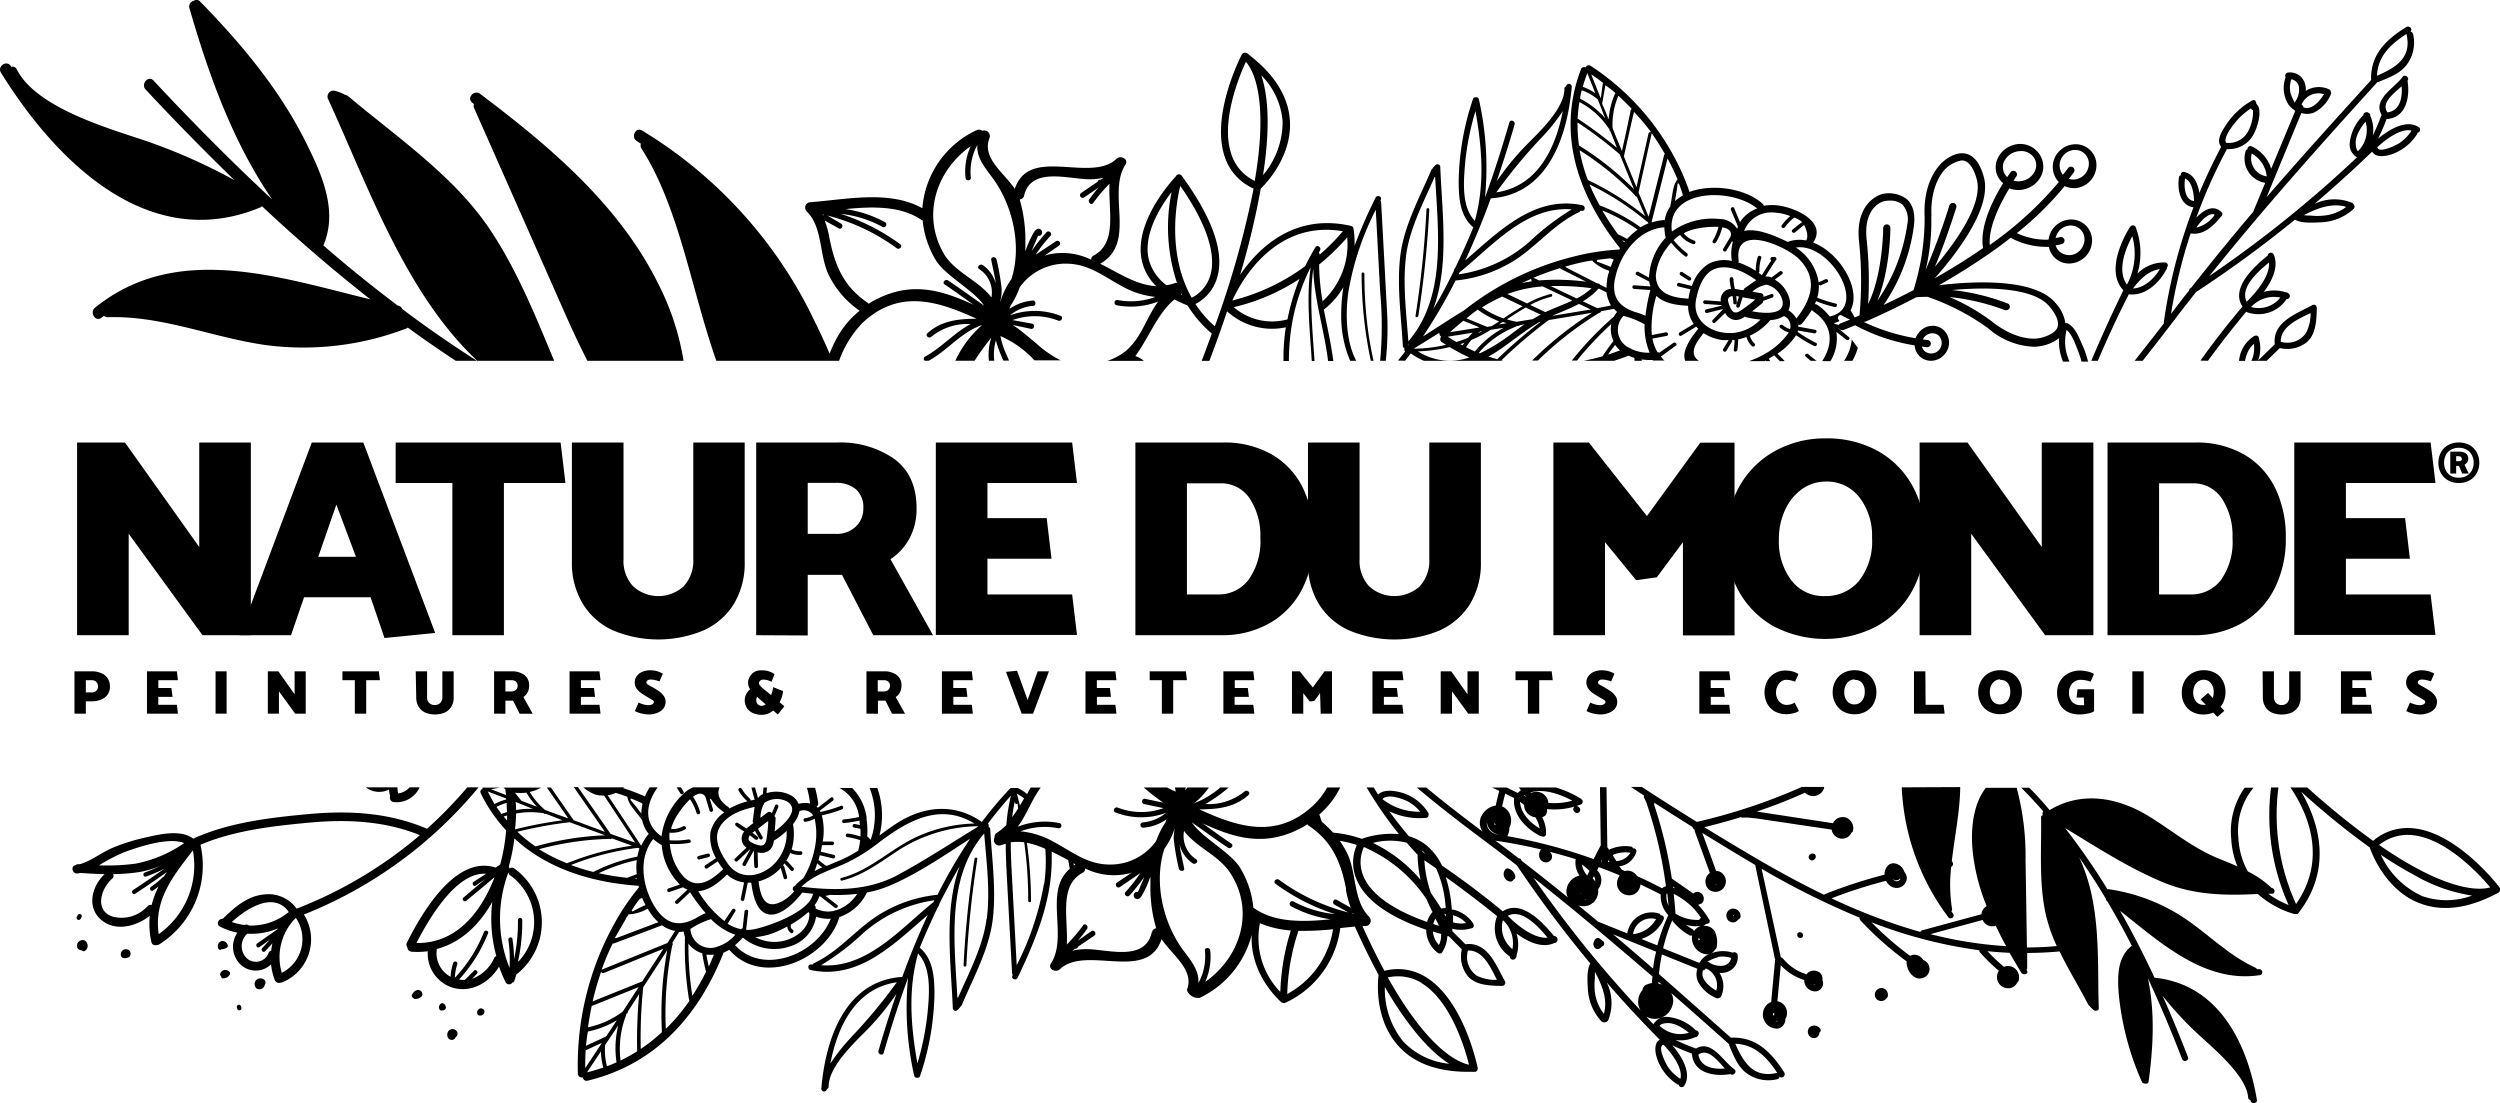 <?xml version="1.0" encoding="UTF-8"?> <svg xmlns="http://www.w3.org/2000/svg" viewBox="0 0 382.71 168.88"><title>Fichier 12</title><g id="Calque_2" data-name="Calque 2"><g id="Calque_1-2" data-name="Calque 1"><path d="M107.09,131.57l1.44-.38a.28.28,0,0,0-.15-.53l-1.44.37A.28.28,0,0,0,107.09,131.57Z"></path><path d="M104.24,120.53h-.66c.2.31.39.62.58.93s.67,0,.48-.28Z"></path><path d="M19.49,145.34a.78.78,0,0,0-1,.78c0,.68.75.63,1.22.42a.25.25,0,0,0,.16-.19A.65.65,0,0,0,19.49,145.34Z"></path><path d="M12.28,144a.84.84,0,0,0-.44,1.08.76.76,0,0,0,.71.4.29.29,0,0,0,.41.1C13.87,145.09,13.31,143.52,12.28,144Z"></path><path d="M12.3,140.71l.19-.32a.33.33,0,0,0-.57-.33l-.18.32A.33.33,0,0,0,12.3,140.71Z"></path><path d="M34.7,145.1a.34.34,0,0,0,.16-.37.82.82,0,0,0-1-.65.83.83,0,0,0-.43,1.15.29.29,0,0,0,.48.08A1.7,1.7,0,0,0,34.7,145.1Z"></path><path d="M33.73,149a.37.37,0,0,0,.12.46.29.29,0,0,0,.31.31,1.12,1.12,0,0,0,1-.56.32.32,0,0,0,0-.39A.82.82,0,0,0,33.73,149Z"></path><path d="M36.9,154.05a.33.33,0,0,0-.64.16l.07.26a.33.33,0,0,0,.63-.17Z"></path><path d="M39.52,149.83a.9.9,0,0,0-.3,1.44l0,0,0,0a.82.82,0,0,0,1.3-.47.9.9,0,0,0,.08-.21C40.83,150,40.08,149.62,39.52,149.83Z"></path><path d="M73.92,154.47a.35.35,0,0,0-.17-.09c-.38-.11-.77.34-.71.7.11.75,1.41.33,1.07-.44A.31.31,0,0,0,73.92,154.47Z"></path><path d="M68.62,157.88c-.3.46-.16,1.25.47,1.31a.62.62,0,0,0,.66-.42A.65.65,0,0,0,70,158,.8.8,0,0,0,68.62,157.88Z"></path><path d="M67.88,153.61a.35.35,0,0,0-.33,0,.67.67,0,0,0-.26.92.27.27,0,0,0,.38.13.46.46,0,0,0,.39-.07C68.44,154.3,68.2,153.8,67.88,153.61Z"></path><path d="M63.88,151.55a1.23,1.23,0,0,0-.78.7.33.33,0,0,0,0,.39.85.85,0,0,0,.19.14.28.28,0,0,0,.27.15c.52,0,1.41-.38,1-1.06A.7.7,0,0,0,63.88,151.55Z"></path><path d="M282.29,55.23h1.28a8,8,0,0,0,.83-2q-.47-.61-.93-1.26A6.63,6.63,0,0,1,282.29,55.23Z"></path><path d="M338,55.23q2.81-3.84,5.86-7.51l.11.07a5.18,5.18,0,0,0,6.07-2,.48.48,0,0,0,.23-.91h0a.53.53,0,0,0-.37-.14,5.8,5.8,0,0,0-3.35-.05c1.33-1.77,2.31-3.9,1.52-5.72a.48.48,0,0,0-.92.16c-2.12,1.69-5.72,5-3.86,7.8q-3.39,4-6.44,8.27Zm11.08-9.68A4.21,4.21,0,0,1,344.61,47,4.74,4.74,0,0,1,349.08,45.55Zm-1.73-5.36c.17,2.09-2,4.61-3.42,6C342.86,44.08,345.61,41.59,347.35,40.19Z"></path><path d="M215.08,55.23c.29-.38.6-.75.89-1.13a11.47,11.47,0,0,0,2,1.13h12.15l-.29-.06A74.07,74.07,0,0,1,237.08,49c2.22-.37,4.45-.74,6.66-1.13a53.15,53.15,0,0,0-9.19,7.32h.88a52.58,52.58,0,0,1,9.37-7.29.28.28,0,0,0,.28-.26l2-.36a4.21,4.21,0,0,0,.48.47,3.75,3.75,0,0,0-.49.71,50.7,50.7,0,0,0-6.45,6.73h.79a49.51,49.51,0,0,1,5.25-5.58A4.17,4.17,0,0,0,247,52.2c-.6.76-1.16,1.54-1.69,2.35-.95.27-1.91.49-2.86.68h4.64c.74-.24,1.48-.49,2.21-.78a3.59,3.59,0,0,1-.38-.21,5.7,5.7,0,0,0,1.29.55c0,.15,0,.3,0,.44h1.12a1.48,1.48,0,0,0,0-.21,9.13,9.13,0,0,0,1.65.09.27.27,0,0,0,.07.08.08.08,0,0,1,0,0h1.76l-.21-.18c-.12-.14-.23-.29-.34-.43a.09.09,0,0,1,0,0l2.29-1.67c.29-.21-.1-.62-.39-.41L254,54a.37.37,0,0,0-.26-.07,6.64,6.64,0,0,1-.78-2.09l2.18-.42c.35-.07.22-.61-.13-.55l-2.15.42a16.82,16.82,0,0,1,.7-6c1.2,1.17,3.12,1.43,4.86,1.52a4.84,4.84,0,0,0,.06.78,4.7,4.7,0,0,0,.81,2l-2.18,1.31c-.3.18,0,.68.27.49L259.67,50c.1.11.2.22.31.32-1,1.25-2.6,3.31-2,4.91h2.08c-1.54-1.07-.52-2.71.74-4.23a6.84,6.84,0,0,0,2.9,1.06,7.25,7.25,0,0,0,.93,0l-.83,1.36a.28.28,0,0,0,.48.29l.85-1.4a.24.24,0,0,0,0-.27l.4,0,0,.1c0,.46-.07.91-.11,1.37s.52.37.56,0,.07-.91.11-1.36a.21.21,0,0,0-.05-.18,8.1,8.1,0,0,0,1.3-.38,3.14,3.14,0,0,0,.85,1.39c.26.24.67-.14.41-.39a2.51,2.51,0,0,1-.73-1.2A8.58,8.58,0,0,0,271,49a4.32,4.32,0,0,0,2.1-.62,1.68,1.68,0,0,1,.93,2,3.12,3.12,0,0,1-1.12-.6c-.27-.23-.68.15-.4.38a3.6,3.6,0,0,0,1.32.74,10.81,10.81,0,0,1-3.61,3.25,14.79,14.79,0,0,1-2.46,1.13h2.35l.18-.09.05.09h.64l-.21-.37c.29-.17.57-.34.85-.53a.21.21,0,0,0,.06.1l.78.8h.71a.31.31,0,0,0-.07-.14l-1-1,0,0a9.81,9.81,0,0,0,2.85-2.82,19.78,19.78,0,0,0,2.77,1.64c.32.16.61-.31.29-.47a21,21,0,0,1-2.82-1.68c0-.07.05-.14.07-.21l2.47.43c.35.06.51-.48.16-.54L275.28,50a1.31,1.31,0,0,0,0-.28.6.6,0,0,0,.6-.21,19.81,19.81,0,0,0,1.51-2.1.45.45,0,0,0,.2.26c3.14,2.12,3,5.09,1.36,7.61h1.26a6.63,6.63,0,0,0,.91-4.47L282.64,52c.27.23.68-.15.41-.38l-1.63-1.35.09,0a.57.57,0,0,0,.46.26.48.48,0,0,0,.2,0s.7-.27,1.82-.74a28.64,28.64,0,0,0,9.11,3.08,2.5,2.5,0,0,0,2.52,2.36,2.72,2.72,0,0,0,2.07-1,2.65,2.65,0,0,0-.19-3.74,2.5,2.5,0,0,0-1.92-.6,2.72,2.72,0,0,0-1.81,1,2.67,2.67,0,0,0-.52.89,30,30,0,0,1-8-2.52l.12,0h.06a.31.31,0,0,0,.1,0c2-.87,4.74-2.14,7.82-3.76.05,0,.68-.06,1.73-.06a35.34,35.34,0,0,1,9.31,4.84,11.24,11.24,0,0,0,6.93,2.8,5.5,5.5,0,0,0,.9-.07,6.33,6.33,0,0,0,3-1.26,8,8,0,0,0,.59,3.61h1a9.81,9.81,0,0,1-.5-1.47,7.2,7.2,0,0,1,.05-3.36c.88.66,1.36,2.23,1.76,3.2a14.07,14.07,0,0,1,.53,1.63h1a14.09,14.09,0,0,0-.94-2.69c-.53-1.18-1-2.5-2.16-3.16a.36.36,0,0,0-.36,0h0a5.87,5.87,0,0,0-1.53-3.13c-3.26-3.92-13-3.3-17.82-2.72,2.46-1.4,5-3,7.55-4.74a.6.6,0,0,0,.22-.16c1.08-.75,2.15-1.54,3.19-2.36a11.58,11.58,0,0,0,5.4,1.39l.45,0a3.13,3.13,0,0,0,3.11,2.55,3.55,3.55,0,0,0,3.5-3.67,3.19,3.19,0,0,0-3.53-3.05,3.52,3.52,0,0,0-2.3,1.2,3.55,3.55,0,0,0-.83,1.87,10.61,10.61,0,0,1-4.85-1,49.43,49.43,0,0,0,7.32-7.2,3.3,3.3,0,0,0,1.36.31l.33,0a3.55,3.55,0,0,0,3.17-3.65,3.17,3.17,0,0,0-3.52-3.05,3.47,3.47,0,0,0-2.31,1.2,3.38,3.38,0,0,0,.07,4.57,54.51,54.51,0,0,1-10.57,9.63c-.22-2.89,1.75-6.6,3-8.67a3.87,3.87,0,0,0,1.36.26,4,4,0,0,0,1.34-.24,3.8,3.8,0,0,0,2.1-1.79,3.26,3.26,0,0,0,.21-2.64A3.54,3.54,0,0,0,308,22.27a3.78,3.78,0,0,0-2.09,1.79,3.18,3.18,0,0,0-.21,2.64,3.08,3.08,0,0,0,.95,1.34c-1.44,2.33-3.67,6.61-3.07,9.93-2.47,1.72-5,3.27-7.4,4.63,3.34-3.77,8.76-10.78,7.53-15.43-.55-2.1-1.47-3.32-2.72-3.63-2-.5-4,1.61-4,1.67s-2.65,2.46-2.36,8a36.91,36.91,0,0,1-1.7,11.2c-1.65.86-3.19,1.62-4.58,2.28A27.65,27.65,0,0,0,293,34.48c.2-1.81-.17-3.15-1.1-4a4.62,4.62,0,0,0-3.75-.78s-4.28,1-3.55,7.37a57.82,57.82,0,0,1,.06,11.21l-.75.32a7.46,7.46,0,0,0-.62-1.08c1.71-3.17-1.6-8.82-5.72-10.38,2.08-3.1-2.43-5.19-5-5.63a7.1,7.1,0,0,0-2.56,0,.52.52,0,0,0-.16-.3c-2.6-2.36-7.67-3.14-11.22-1.83a32.85,32.85,0,0,0-1.64-4,38.23,38.23,0,0,0-13.48-15.3.54.54,0,0,0-.8.26.47.47,0,0,0-.68.24C238.16,20.7,241.78,30.18,248,38l-.13.2a35.53,35.53,0,0,0-6.41.94,44.08,44.08,0,0,0-17.33,8.37c-2.13,1.29-4.22,2.68-6.3,4a81.12,81.12,0,0,0,5-8.58h.11a20.59,20.59,0,0,0,9.64-3.56c3.15-2.23,5.6-5.22,9.15-6.89a.41.41,0,0,0,.2-.21l.21,0c.54.11.63-.74.1-.85-7.38-1.56-12.75,4-17.93,8.44,1.45-3.11,2.74-6.3,3.92-9.51a.24.24,0,0,0,.15,0c8.72-.67,11.6-9.69,12.23-17.08a.43.43,0,0,0-.85-.1v.05a.34.34,0,0,0-.27.36c0,3.11-4,6.76-6,8.8a41,41,0,0,0-4.38,5.39c1-2.92,1.92-5.84,2.75-8.71.15-.53-.65-.85-.8-.32-1.09,3.78-2.32,7.65-3.73,11.49a47.51,47.51,0,0,0-.93-15,.42.42,0,0,0-.53-.33.35.35,0,0,0-.38.27,41,41,0,0,0-2.19,12.51c0,2.55.17,5.4,2.24,7.12-.87,2.12-1.81,4.23-2.81,6.29h0a.38.38,0,0,0-.15.35c-1,2-2,4-3.16,5.85,2.48-6.73,1.33-14.83,1.06-21.78a.42.42,0,0,0-.69-.26,2.89,2.89,0,0,0-.55.62.49.49,0,0,0-.14.17c-1.75,4.14-4.14,8.45-4.72,13s.12,9.35.37,13.9a.34.34,0,0,0,.27.34.47.47,0,0,0,.08.53c-.35.47-.72.92-1.09,1.38ZM295,52.05l-.64-.09a1.38,1.38,0,0,1,.23-.36,1.66,1.66,0,0,1,1.09-.58h.15a1.45,1.45,0,0,1,.94.34,1.61,1.61,0,0,1-2.1,2.43,1.43,1.43,0,0,1-.45-.73l.66.09H295a.55.55,0,0,0,.06-1.1Zm12.37-5.58a33.29,33.29,0,0,0-8.55-2.07c4.91-.44,12.39-.54,14.93,2.53.76.91,1.59,2.22,1.2,3.22s-2.22,1.55-2.92,1.64c0,0-3,.63-7-2.5a31,31,0,0,0-6.57-3.81,33.26,33.26,0,0,1,8.47,2,.51.51,0,0,0,.2,0,.56.56,0,0,0,.52-.35A.55.55,0,0,0,307.38,46.47Zm7.83-11.11a2.46,2.46,0,0,1,1.58-.83,2.17,2.17,0,0,1,1.6.5,2.09,2.09,0,0,1,.72,1.51,2.4,2.4,0,0,1-.6,1.68,2.25,2.25,0,0,1-3.17.33,2.09,2.09,0,0,1-.65-1c.32,0,.63-.11.95-.19a.55.55,0,0,0,.4-.67.56.56,0,0,0-.67-.4,5.47,5.47,0,0,1-.68.14A2.58,2.58,0,0,1,315.21,35.36Zm.68-11.57a2.41,2.41,0,0,1,1.57-.83,2.12,2.12,0,0,1,1.6.5,2.08,2.08,0,0,1,.72,1.51,2.46,2.46,0,0,1-2.17,2.51,2.2,2.2,0,0,1-.89-.1c.26-.34.52-.68.76-1a.56.56,0,0,0-.14-.77.55.55,0,0,0-.76.14c-.25.35-.51.69-.77,1A2.28,2.28,0,0,1,315.89,23.79Zm-9,.78a2.75,2.75,0,0,1,1.49-1.27,3.11,3.11,0,0,1,1-.17,2.28,2.28,0,0,1,2.22,1.44,2.12,2.12,0,0,1-.15,1.75,2.72,2.72,0,0,1-1.49,1.27,2.82,2.82,0,0,1-1.72.06l.43-.63a.55.55,0,0,0-.12-.77.54.54,0,0,0-.76.12c0,.05-.24.32-.51.74a2,2,0,0,1-.52-.79A2.16,2.16,0,0,1,306.85,24.57Zm-11.2,8.58c-.26-5,2-7.1,2-7.16a4.69,4.69,0,0,1,2.63-1.43,1.57,1.57,0,0,1,.37.05c1,.26,1.62,1.69,1.93,2.84,1,3.76-3.22,9.63-6.41,13.39,1.47-3.46,2.88-7.81,3.27-9.06a.55.55,0,1,0-1.05-.33,103.13,103.13,0,0,1-3.63,9.86A31.67,31.67,0,0,0,295.65,33.15Zm-7.22-2.36a4.64,4.64,0,0,1,.86-.08,2.93,2.93,0,0,1,1.92.61,3.41,3.41,0,0,1,.74,3,27.17,27.17,0,0,1-4.59,11.73c1.94-4.64,2-10.83,2-11.15a.55.55,0,0,0-.55-.55h0a.55.55,0,0,0-.55.55c0,.08-.06,7.16-2.31,11.62a58.43,58.43,0,0,0-.2-9.59C285.12,31.6,288.29,30.83,288.43,30.79ZM248,53.64c-.62.22-1.23.45-1.84.64.35-.51.72-1,1.1-1.5h0s0,.08.07.12a4.52,4.52,0,0,0,1,1C248.26,53.81,248.14,53.73,248,53.64Zm1.17-.51a3.07,3.07,0,0,1-.64-4.77,12.34,12.34,0,0,1,3.19,1.27l.05,0a9.91,9.91,0,0,0,.77,4.36A5.86,5.86,0,0,1,249.21,53.13Zm9.8-9.36-1.9-.46c-.35-.08-.51.45-.16.54l1.88.45a10.31,10.31,0,0,0-.31,1.42h0c-2.31-.13-5-.66-5-3.59A8.2,8.2,0,0,1,255.14,38a7.35,7.35,0,0,1,.68-.86,12.89,12.89,0,0,0,2.14,2.1c.28.22.57-.26.29-.48a12.24,12.24,0,0,1-2.05-2,6.27,6.27,0,0,1,1-.79,4,4,0,0,0,2,1.39c.34.13.5-.41.16-.53a4,4,0,0,1-1-.52,3.39,3.39,0,0,1-.45-.4l-.12-.12s0,0,0-.05a.23.23,0,0,0,.1-.12,8.38,8.38,0,0,1,2-.65,14.3,14.3,0,0,1,3.18-.24,7.58,7.58,0,0,1-.89,2.14.28.28,0,0,0,.47.29,7.76,7.76,0,0,0,1-2.36c.89.15,1.52.55,1.28,1.41l-1.13,1.87a.28.28,0,0,0,.48.29c.28-.47.57-.94.85-1.42l.15.06a6.78,6.78,0,0,0-.16,2.94,5.11,5.11,0,0,0-3.68.51A6.39,6.39,0,0,0,259,43.77Zm6,7.2c-2.92.14-6-1.82-5.32-5.16.39-1.91,1.21-4.31,3.31-4.78s4.28.72,5.89,1.87c-.59.36-1.16.82-1.67,1.15a.55.55,0,0,0-.26.35l-.33,0c-.32-.06-.64-.13-1-.16a5.27,5.27,0,0,1-.16-.77c0-.16-.05-.32-.06-.48a.22.22,0,0,1,0-.09.29.29,0,0,0,0-.13,1.52,1.52,0,0,0-.06-.2.27.27,0,0,0-.24-.15h0a.28.28,0,0,0-.27.2,2.73,2.73,0,0,0,.08.9c0,.24.08.48.13.72a.75.75,0,0,0-.21,0,1.66,1.66,0,0,0-1.37,1.9l-2.42-.17a.28.28,0,0,0,0,.56l2.53.18a0,0,0,0,1,0,0,.24.24,0,0,1,0,.08l-2.33.57a.28.28,0,0,0,.13.55l2.39-.6,0,.07L262.17,49a.28.28,0,0,0,.38.4l1.55-1.5A1.91,1.91,0,0,0,265.79,49a2.52,2.52,0,0,0,1.3-.53l.11.06a13.66,13.66,0,0,0,2.3.39A6.7,6.7,0,0,1,265,51Zm.35-4.65c0,.36.58.38.56,0l-.09-1h0l.42.08-.42,1.34a.28.28,0,0,0,.54.16c.14-.46.29-.92.43-1.39l1.94.35a24.45,24.45,0,0,1-2,1.53c-.52.37-1.17.76-1.62.06a3.9,3.9,0,0,1-.42-.93c-.19-.58-.29-1,.54-1.22h0C265.3,45.64,265.33,46,265.36,46.32Zm2.88,1.34c.52-.39,1-.78,1.52-1.2a.51.51,0,0,0,.19-.4l1.39-.5c.33-.12.21-.66-.13-.54l-1.22.43a.45.45,0,0,0-.38-.57l-1.31-.23a4.25,4.25,0,0,1,2.2-1.07,3.33,3.33,0,0,1,2.39,2.36C273.39,48.3,270.05,48,268.24,47.66ZM275,48.75a3.67,3.67,0,0,0-1.22-1.25,2.69,2.69,0,0,0,.23-1.42,4.79,4.79,0,0,0-2.32-3.27l1.12-.84c.28-.22-.1-.62-.39-.41l-1.17.88,0,.06a1.77,1.77,0,0,0-1-.15c.53-.88,1.07-1.75,1.66-2.59a.28.28,0,0,0-.23-.42l-.39,0a.3.3,0,0,0-.14.54c-.5.74-1,1.5-1.44,2.27a.48.48,0,0,0-.09-.11l-.42-.29a.24.24,0,0,0,.14-.24,5.79,5.79,0,0,1,.28-2c.11-.34-.43-.5-.54-.15a6.46,6.46,0,0,0-.29,2.1,13,13,0,0,0-2.68-1.29.56.56,0,0,0,.05-.3c-.78-5.82,7.25-2.17,9.18-.27C278.41,42.64,277.29,45.86,275,48.75Zm8.22.17c-.89.37-1.43.57-1.46.58a.56.56,0,0,0-.27.23l-.07,0a6.23,6.23,0,0,1-.73-.24v0a6.75,6.75,0,0,0,.9-.34l-.11-.17v0c-.29-.32,0-.92.46-.69l.56.3.09-.06c0,.05,0,.1.07.15Zm-3.12-.47h0a7.94,7.94,0,0,0-1.92-1.79.51.51,0,0,0-.36-.09c.07-.15.13-.31.19-.47a18.86,18.86,0,0,0,2.85.9c.34.08.5-.45.15-.53a20.1,20.1,0,0,1-2.82-.9,5.73,5.73,0,0,0,.24-2,.26.26,0,0,0,.34.09l.93-.42c.33-.14.06-.64-.26-.49l-.93.42-.1.07v0a7.74,7.74,0,0,0-3.49-5.34C280.07,37.05,286.18,47.11,280.12,48.45Zm-8.6-15.92a8.09,8.09,0,0,1,2.56.55h0a8,8,0,0,0-1.31,1.42c-.2.29.27.58.48.29a7.71,7.71,0,0,1,1.43-1.48,3.74,3.74,0,0,1,1.07.56,1.85,1.85,0,0,1,.14.14c-.21.17-.53.38-.59.43l-.89.73c-.27.23.11.63.39.41l1.09-.9.31-.23c.41.73.69,1.85.3,2.36a0,0,0,0,1,0,0,5.24,5.24,0,0,0-2.82.22l0,0C272,36.22,269,34.85,267,35.36A4.44,4.44,0,0,1,271.52,32.53ZM269,31.92A5.18,5.18,0,0,0,266.37,34c-.3-.71-.6-1.42-.89-2.14-.14-.33-.64-.06-.5.26.36.86.72,1.71,1.07,2.56l-.12.35a3.17,3.17,0,0,0-2.72-1.51,10.6,10.6,0,0,0-7.27,1.93C255.06,28.84,265.14,28.71,269,31.92ZM257,28.07l0,0c.22.55.42,1.11.59,1.67l0,.21a6.05,6.05,0,0,0-1.19.84h0c.05-.25.34-1.86.42-2.69A.33.33,0,0,0,257,28.07Zm-1.75-3.85c.46.84.89,1.7,1.28,2.59.1.23.19.45.28.68a.35.35,0,0,0-.1.08c-.7.92-.71,2.76-1,3.87a.83.83,0,0,0,0,.15,4.84,4.84,0,0,0-.87,2.09,7.52,7.52,0,0,0-2,.38h0l0-.09q1.2-4.77,2.39-9.54A1,1,0,0,0,255.29,24.22Zm-2.38-3.79a36.77,36.77,0,0,1,2,3.15.28.28,0,0,0-.12.16l-2.37,9.44c-.52-1.23-1-2.46-1.55-3.69.67-3,1.33-6,2-9A.22.22,0,0,0,252.91,20.43Zm-.13-.17a.26.26,0,0,0-.38.18q-.93,4.11-1.84,8.21c-.65-1.56-1.29-3.14-1.93-4.71,0,0,0,0,0,0,.52-2.27,1-4.54,1.55-6.82A37.3,37.3,0,0,1,252.78,20.26Zm-3-3.56a.24.24,0,0,0-.1.14Q249,20,248.29,23.12c-.48-1.18-1-2.35-1.43-3.53a11.13,11.13,0,0,1,.89-4.93C248.46,15.31,249.16,16,249.82,16.7Zm-2.48-2.41a11.67,11.67,0,0,0-1,4c-.32-.79-.63-1.59-1-2.38.17-.95.34-1.91.5-2.86C246.4,13.48,246.88,13.88,247.34,14.29Zm-1.89-1.56L245.06,15l-.06-.06-1.41-3.55C244.23,11.8,244.85,12.26,245.45,12.73ZM243,11.2c.4,1,.81,2.06,1.22,3.09a7.84,7.84,0,0,0-1.92-1C242.48,12.63,242.71,11.92,243,11.2Zm-.83,2.63a7.59,7.59,0,0,1,2.42,1.39l1.14,2.89a12.44,12.44,0,0,0-3.85-3C241.94,14.68,242,14.25,242.15,13.83Zm-.37,1.8a12.19,12.19,0,0,1,4.45,4,.26.26,0,0,0,.12.09v.16a.22.22,0,0,0,.14.19c.34.85.69,1.7,1,2.55a65.47,65.47,0,0,0-6-4.46A22,22,0,0,1,241.78,15.63Zm-.08,6.65a23,23,0,0,1-.22-3.53,62.49,62.49,0,0,1,6.46,4.88c.73,1.78,1.45,3.57,2.19,5.35a45.42,45.42,0,0,0-8.42-6.7Zm1.35,5.25A25.12,25.12,0,0,1,241.81,23a45.06,45.06,0,0,1,8.49,6.9.24.24,0,0,0,.27.19c.42,1,.85,2,1.28,3a43.4,43.4,0,0,0-8.79-5.54Zm.29.72a42.68,42.68,0,0,1,8.8,5.71l.1,0c0,.08.07.15.1.23a7.17,7.17,0,0,0-1.21.6h0a27.58,27.58,0,0,0-6.25-3.34A29.17,29.17,0,0,1,243.34,28.25Zm4.42,7.65h-.07a39.51,39.51,0,0,1-2.42-3.68,26.85,26.85,0,0,1,5.4,2.94h0a9.8,9.8,0,0,0-1.6,1.42h0C248.64,36.33,248.21,36.11,247.76,35.9Zm.61.88c.12.06.23.13.35.18l-.1.13h0C248.54,37,248.45,36.89,248.37,36.78Zm-1.15,5.89c.71-3.72,3.58-7.61,7.55-7.87a7.59,7.59,0,0,0,.2,1.58h0l-.16.18a9.6,9.6,0,0,0-2.39,5.94l-1.62-.87c-.32-.17-.61.3-.29.47l1.93,1,0,0a4.7,4.7,0,0,0,.12.51l.09.24-2.51-.18c-.36,0-.37.53,0,.56l2.48.17h0a28.6,28.6,0,0,0-.75,3.94,9,9,0,0,0-1.5-.55C247.9,47,246.67,45.5,247.22,42.67ZM236,21.05A28.08,28.08,0,0,0,239.24,17c-1.12,5.77-3.89,11.53-10.18,12.45A81.72,81.72,0,0,1,236,21.05Zm-11.7,3.77A42.16,42.16,0,0,1,225.87,17c1,5.59,1.46,11.26-.1,16.8h0s0,0,0,0C223.67,31.67,224.06,27.52,224.31,24.82Zm-.89,16.9c5.08-4.11,10.19-10.21,17.2-9.67A39.5,39.5,0,0,0,234.14,37a20.84,20.84,0,0,1-10.85,5C223.34,41.89,223.38,41.8,223.42,41.72ZM215.6,52.87v-.15l.09.09Zm1.46.92a24.09,24.09,0,0,0,4.87-.66,28.15,28.15,0,0,0,3,1.59A9.08,9.08,0,0,1,217.06,53.79Zm6.48-1.11.64-.22c-.1.14-.2.27-.29.41Zm.88.48a9.27,9.27,0,0,1,.83-1.12c.32-.14.63-.27.94-.42a20.9,20.9,0,0,0,2-1.13l2-.31a14.92,14.92,0,0,0-4.41,3.62C225.34,53.6,224.88,53.39,224.42,53.16ZM226.29,51c.11-.09.22-.19.33-.27l.27,0Zm3.19-1.34.57-.38.58.2ZM226.39,54A14.18,14.18,0,0,1,232.07,50a.24.24,0,0,0,.13-.11l.18,0a.24.24,0,0,0,.26-.11l.74-.13c-.59.41-1.17.83-1.75,1.27a27.57,27.57,0,0,1-5.08,3.17Zm2.8,1-1.35-.42a15.15,15.15,0,0,0,1.48-.88c2.17-1.46,4.12-3.12,6.36-4.41l.14,0A75.34,75.34,0,0,0,229.19,55Zm5.48-6.15-2.48.41a12.79,12.79,0,0,1-1.51-.37c.95-.63,1.89-1.25,2.88-1.81l2.3,1.09C235.46,48.38,235.06,48.6,234.67,48.84Zm2.94-.5,0,0h0l.15-.07c1.37-.58,2.7-1.09,3.95-1.76l1.82.86Zm3.77-2.65-4-1.91a41.32,41.32,0,0,1,6.26.33A10.42,10.42,0,0,1,241.38,45.69Zm3.14,1.48-2.21-1.05a10.33,10.33,0,0,0,2.27-1.8.2.2,0,0,0,0-.09.43.43,0,0,0,.2-.06l1.15.58a5.16,5.16,0,0,0,.69,2Zm-.05-7.38v0c.69-.11,1.38-.19,2.06-.25l.5.19a11.9,11.9,0,0,0-.45,1.12c-.67-.27-1.56-.63-2.13-.81A.32.32,0,0,0,244.47,39.79Zm-1.56.21.86-.14a.25.25,0,0,0,.06.13,6.46,6.46,0,0,0,2.52,1.45c0,.18-.11.35-.15.53a7.78,7.78,0,0,0-.26,2.09h0l-1-.49a.38.38,0,0,0-.3-.19h-.11L239.84,41l-.21-.19C240.71,40.49,241.81,40.22,242.91,40Zm-4.1,1a.33.33,0,0,0,.16.17l3.84,1.94a34.71,34.71,0,0,0-7.2-.19l-.82-.39-.09,0A42,42,0,0,1,238.81,41.05Zm-4.34,1.61a.33.33,0,0,0,.05.44c-.55.08-1.1.18-1.64.31C233.41,43.15,233.93,42.89,234.47,42.66Zm1.61,1.19L240.7,46c-1.33.65-2.75,1.13-4.14,1.78h0l-2.31-1.1a14.09,14.09,0,0,1,3.2-1.25c.27-.07.2-.49-.06-.42a15.12,15.12,0,0,0-3.62,1.44l-3-1.44A19.7,19.7,0,0,1,236.08,43.85ZM228.74,46c.41-.22.82-.41,1.23-.6l3.12,1.49c-1,.57-2,1.2-2.92,1.85a13,13,0,0,1-3.3-1.68C227.49,46.66,228.11,46.3,228.74,46Zm-2.5,1.42,0,0a13.81,13.81,0,0,0,3.26,1.78l-.25.16c-.3.2-.6.38-.91.57l-.7.11-3.14-1.3C225.09,48.22,225.66,47.79,226.24,47.38ZM224,49.1l2.45,1-.07.05c-1.47.24-2.94.48-4.41.7C222.64,50.26,223.32,49.67,224,49.1Zm1.46,1.83a9.22,9.22,0,0,0-.74.79c-.58.24-1.17.44-1.77.63-.45-.26-.89-.52-1.32-.81Zm-5.11,0a.67.67,0,0,0,.28.62.54.54,0,0,0,.1.84l.63.4a22.93,22.93,0,0,1-4.87.59.61.61,0,0,1,.07-.1C217.83,52.51,219.09,51.72,220.36,50.93Zm-5.11-11.76c.53-4.14,2.66-8.16,4.34-12l.12-.07c.44,8.44,1.76,18.33-4.1,25.14l0,.07C215.3,48,214.7,43.46,215.25,39.17Z"></path><path d="M291.13,120.53c0,.67.08,1.29.12,1.79a35.55,35.55,0,0,0,6.94,18,.46.46,0,1,0,.76-.5c-.08-.11-.15-.22-.23-.32a.36.36,0,0,0,.11-.35,23.62,23.62,0,0,1-.13-6.46.49.49,0,0,0,.22-.68l-.13-.18c.43-3.76,1.25-7.61,1.29-11.34Z"></path><path d="M335.79,31.73a80.57,80.57,0,0,0-4.53,17.5.48.48,0,0,0,0,.27c-1.47,1.92-3,3.84-4.48,5.73H328c1.83-2.29,3.61-4.61,5.37-6.92q1.39-1.81,2.82-3.61a180.64,180.64,0,0,0,15.14-11.08c.93.6,2.85.46,3.78.42A7.85,7.85,0,0,0,360.28,32a.5.5,0,0,0,0-.73.4.4,0,0,0-.23-.23,7.09,7.09,0,0,0-5.74.17q4.54-3.86,8.83-8c.47.88,1.8.76,2.7.5A7.49,7.49,0,0,0,370,20.56a.57.57,0,0,0,.08-.24.47.47,0,0,0,.21-.84c-1.89-1.27-4.54.33-6.24,1.74a29.85,29.85,0,0,0,1.3-3h.08c2.95-.23,3.51-3.43,3.13-5.8l0-.07,0,0c.35-.5-.41-1.07-.77-.57-1.16,1.65-4.64,3.42-3.19,5.83a.36.36,0,0,0-.08.12,29.88,29.88,0,0,1-1.28,3,5.31,5.31,0,0,0-.39-3,.43.43,0,0,0-.22-.42c-.3-.29-.86-.08-.83.31a7,7,0,0,0-2.1,4.31,2.3,2.3,0,0,0,1.11,2.16,181.77,181.77,0,0,1-22.59,18.16c8.2-10.23,16.93-20,25.75-29.71l.16,0c1.6-.68,3.31-1.25,4.37-2.72a5.68,5.68,0,0,0,.91-4.59.48.48,0,0,0-.41-.38c.42-.34-.13-1-.63-.71-3.13,1.93-5.52,4.24-5.39,8.12-5.39,5.92-10.75,11.86-16,17.92L352.3,17.3a2.88,2.88,0,0,0,1.94-.07,5.49,5.49,0,0,0,2.56-2.75.37.37,0,0,0,0-.44.42.42,0,0,0-.27-.37,3.74,3.74,0,0,0-3.56.24,2.83,2.83,0,0,0-.2-1.34,2.36,2.36,0,0,0-2.54-1.46.5.5,0,0,0-.34.73A4.82,4.82,0,0,0,350,15.4a3.21,3.21,0,0,0,1.23,1.45.38.38,0,0,0,.14.11l-3.69,8.88a5.52,5.52,0,0,0-3-3.44.45.45,0,0,0-.63.46.36.36,0,0,0-.28.29,3.77,3.77,0,0,0,3,4.84q-.93,2.22-1.85,4.45s0,0,0,0q-4.83,5.68-9.45,11.57l-.17.11a.41.41,0,0,0-.19.35c-.36.46-.73.92-1.08,1.38l-1.68,2.18a80.15,80.15,0,0,1,3-12.3c2.06.34,3.55-1.22,4.76-2.69a.48.48,0,0,0,.09-.24v0a.49.49,0,0,0,0-.12s0,0,0-.05a.38.38,0,0,0-.09-.13h0L340,32.4c-1.23-1.11-2.69-.24-3.78.92a79.92,79.92,0,0,1,4.69-10.5A4.3,4.3,0,0,0,345,20.55c.54-.95,1.4-3.64.49-4.58l-.08-.07c0-.35-.23-.74-.61-.53A11.4,11.4,0,0,0,340.85,19c-.61.92-1.69,2.47-.82,3.47q-1.84,3.47-3.34,7.06c-.24-1.46-.86-2.91-2.34-3.21a.42.42,0,0,0-.5.5.4.4,0,0,0-.29.36C333.29,29,333.74,31.49,335.79,31.73Zm31.86-18.52c.14,1.7-.22,3.73-2.17,4C364.48,15.78,366.35,14.37,367.65,13.21ZM369.17,20a6.74,6.74,0,0,1-1.88,1.92c-.38.25-3.15,1.66-3.36.62C365,21.53,367.48,19.55,369.17,20Zm-8.55,1.69a4,4,0,0,1,.34-1.27,8.05,8.05,0,0,1,1.17-1.78A4.51,4.51,0,0,1,361,23.11l0,.06C360.63,22.92,360.6,21.92,360.62,21.71Zm-1.47,10A6.69,6.69,0,0,1,355.77,33a9.74,9.74,0,0,1-2.09,0c-.17,0-.59,0-1-.06C354.66,31.9,357,31,359.15,31.67Zm9.27-26.49a.75.75,0,0,0,0,.15c.79,3.57-1.77,5.05-4.54,6.24C364,8.58,366,6.74,368.42,5.18Zm-12.67,9.24c-.67,1.1-1.88,2.46-3.13,2a.47.47,0,0,0-.29-.41A2.77,2.77,0,0,1,355.75,14.42Zm-4.35,1.07a.41.41,0,0,0-.07.26,6.68,6.68,0,0,1-.72-1.64,3.86,3.86,0,0,1,.17-2,1.46,1.46,0,0,1,1.14,1.12A3.12,3.12,0,0,1,351.4,15.49Zm-6.69,8v0A4.54,4.54,0,0,1,347,27,2.79,2.79,0,0,1,344.71,23.5Zm-2.33-5a10.16,10.16,0,0,1,2.22-1.92.37.37,0,0,0,.3.27,6.37,6.37,0,0,1-.7,3.15,3.35,3.35,0,0,1-3.41,1.85C340.26,21.09,341.94,19,342.38,18.52Zm-3.33,14.34a4.7,4.7,0,0,1-2.84,2C336.88,33.87,338.13,32.46,339.05,32.86Zm-4.56-5.53c1.1.47,1.35,2.3,1.38,3.46C334.39,30.59,334.33,28.52,334.49,27.33Z"></path><path d="M73.26,120.53H71.53a64.72,64.72,0,0,1-6.16,6.34c-5.77-2.46-11.8-2.82-18-2.26-6,.55-12.28,1.27-17.79,3.77-2-1.5-5.38-.61-7.62-.1a29.35,29.35,0,0,0-4.66,1.48c-1.67.69-3.36,2.06-5.12,2.54H12a.56.56,0,0,0-.44.15c-.81.14-.48,1.39.34,1.26a2.57,2.57,0,0,0,.38-.08c1.23.09,2.48.16,3.73.19-2,1.88-2.81,5.19-.38,7.11,2.15,1.7,5.31.87,7.3-.75a12.62,12.62,0,0,0,.25,4.05.6.6,0,0,0,.82.43.61.61,0,0,0,.38-.09,14.28,14.28,0,0,0,6.31-15.25c5.17-2.21,11.13-2.87,16.66-3.39,5.78-.53,11.53-.27,16.93,1.92a65.53,65.53,0,0,1-18.87,11.25,5.3,5.3,0,0,0-5-2.17c-2.54.23-4.57,2-6.3,3.72-.64-.07-1.1.86-.43,1.2a10.67,10.67,0,0,0,2.66.93,3.8,3.8,0,0,0,.55,4.94,3.39,3.39,0,0,0,4.6-.08,10.07,10.07,0,0,0,.56,2.37.7.7,0,0,0,.91.41.53.53,0,0,0,.16,0A7.11,7.11,0,0,0,46.52,140,66.6,66.6,0,0,0,73.26,120.53ZM15.15,132.47a28.91,28.91,0,0,1,3.83-2c2-.73,6.76-2.4,9.22-1.41a19.34,19.34,0,0,1-7.51,3.16A33.05,33.05,0,0,1,15.15,132.47Zm8.06,6.09a.55.55,0,0,0-.61.15,5.38,5.38,0,0,1-5.28,1.63c-2.94-.9-1.86-4.36-.15-5.83a.55.55,0,0,0,.15-.7,28.16,28.16,0,0,0,4-.31,15.07,15.07,0,0,0,3.46-1.05c-.85.41-1.71.78-2.6,1.11-.39.14-.23.77.16.63A25.26,25.26,0,0,0,25.13,133c-1.57,1.11-3.15,2.2-4.76,3.25-.35.23,0,.81.32.57,1.63-1.07,3.24-2.18,4.84-3.3-.15.23-.3.46-.44.69a.29.29,0,0,0-.18.08,12,12,0,0,1-1.8,1.47c-.35.23,0,.81.32.57s.56-.4.84-.61A14.26,14.26,0,0,0,23.21,138.56ZM24.3,143c-.78-5.23,2.19-8.87,5.23-12.82A12.88,12.88,0,0,1,24.3,143Zm18.15-.73-3.07,2.15c-.34.24,0,.81.32.57l1.61-1.13-1.17,1.29c-.28.31.17.78.45.47l1.11-1.21a8.58,8.58,0,0,0-.18,1.13.52.52,0,0,0-.4.33,2.07,2.07,0,0,1-3.48.68,2.58,2.58,0,0,1,.22-3.62,10.23,10.23,0,0,0,4.66-.8Zm-4.38-.62a.64.64,0,0,0-.64-.05,9.26,9.26,0,0,1-1.94-.45c2.34-2.15,6.47-4.73,8.72-1.54A9,9,0,0,1,38.07,141.68Zm5.06,7.25a8.49,8.49,0,0,1,2.16-8.39A5.78,5.78,0,0,1,43.13,148.93Z"></path><path d="M382.59,135.79c-.26-.35-6.51-8.42-13.26-9a8.12,8.12,0,0,0-6.05,1.93,119,119,0,0,1-10.07-8.17h-2.58c2.54,3.74,5.77,10.79.86,17.84a32.81,32.81,0,0,1-2.7-17.84h-1.13a33.59,33.59,0,0,0,2.69,18,13.85,13.85,0,0,1-3.11-1.73l.57,0c.6,0,.46-.87-.11-.9l-.07-.1a14.93,14.93,0,0,0-3.52-2.42,11.47,11.47,0,0,1-1.44-5.05,10.31,10.31,0,0,1,2.31-7.76h-1.36a11.57,11.57,0,0,0-2.05,7.83,12.53,12.53,0,0,0,.95,4.21c-1-.45-2.07-.86-3.14-1.31-3.74-1.57-6.75-4.06-10.14-6.19-5.11-3.23-10.72-4-15.47-1.12-1-1.18-2-2.31-3.13-3.42h-1.21c1.16,1.18,2.29,2.38,3.37,3.63a.46.46,0,0,0-.05.57.32.32,0,0,0-.29.34c.07,4.8-.35,9.86.68,14.7a24.92,24.92,0,0,0,1.72,5c-1.53.14-3.05.21-4.57.21l-.21-13.44a40.48,40.48,0,0,0-1.36-11H304c-1.89,2.44-2.28,6-2.07,9.11a29.91,29.91,0,0,0,2.2,9,1.78,1.78,0,0,0-.59.57,1.55,1.55,0,0,0-.21.67l-9.05,2.46a.4.4,0,0,0-.3.26,88.74,88.74,0,0,1-13.6-5.15,71.8,71.8,0,0,1,8.35-2.68,1.86,1.86,0,0,0,1.48,1.09,1.58,1.58,0,0,0,1.7-1.55,1.67,1.67,0,0,0-.39-.92,1.84,1.84,0,0,0-1.38-1.27c-1.06-.23-1.66.79-1.65,1.71a76,76,0,0,0-9.06,2.95.53.53,0,0,0-.19.13c-3.66-1.77-7.24-3.73-10.73-5.78q-3.81-2.24-7.6-4.57,2.82-.69,5.6-1.54a.41.41,0,0,0,.28.08,6.7,6.7,0,0,1,1.61.08.48.48,0,0,0,.21,0L280.39,127a1.65,1.65,0,0,0,.78,1.15,1.58,1.58,0,0,0,2.1-.4.87.87,0,0,0,.14-.27.42.42,0,0,0,.26-.32,1.76,1.76,0,0,0-1.07-2,1.65,1.65,0,0,0-2,.86l-11.66-1.78c2.49-.85,5-1.81,7.36-2.89a2.34,2.34,0,0,0,.41.29,1.75,1.75,0,0,0,2.53-1,.86.86,0,0,0,0-.17h-3.55s0,0,0,.06a88.59,88.59,0,0,1-15.93,5.29q-4.23-2.62-8.42-5.35h-1.66l2,1.33a.48.48,0,0,0,0,.33l.42.84a.28.28,0,0,0,0,.09,66.22,66.22,0,0,1,2.93,12.62,1.31,1.31,0,0,0-.6.3c-1.25-.66-2.53-1.28-3.81-1.86a1.84,1.84,0,0,0-1-.77,1.45,1.45,0,0,0-.87,0l-.47-.2c-.13-.17-.25-.35-.38-.53a3.1,3.1,0,0,0,2.6-2.24.42.42,0,0,0-.5-.5.44.44,0,0,0-.36-.29,5.72,5.72,0,0,0-3.34.5c0-.1-.12-.19-.17-.3a.34.34,0,0,0-.08-.09.27.27,0,0,0,0-.12.45.45,0,0,0,0-.2l-.12-8.87h-1l.12,8.88-1.09,2.12A80.15,80.15,0,0,0,230.74,128a2.75,2.75,0,0,0,.32-1.3,2.37,2.37,0,0,0-1-3.21l-.12,0c.14-.66.31-1.31.48-2l1.37.68c-.29,2.57,1.88,4.73,4,5.81l.13,0c.28.2.73.13.75-.3a5.05,5.05,0,0,0-.59-2.59,1.13,1.13,0,0,0,.52-.28,1.39,1.39,0,0,0,.22-.95s0,0,0,0a11.06,11.06,0,0,0,4.27-.4.48.48,0,0,0-.1.77l.15.14a.49.49,0,0,0,.66-.71l-.16-.14a.45.45,0,0,0-.33-.13c.23-.07.47-.15.7-.24a.46.46,0,0,0,.11-.78.32.32,0,0,0-.12-.11,16.14,16.14,0,0,0-3.83-1.71h-5.65c.1.14.2.29.31.43a3.8,3.8,0,0,0-.49.41l-1.69-.83h-2.26c.37.17.75.33,1.12.51-.2.74-.38,1.49-.53,2.24a3,3,0,0,0-2.33,1.93,2.34,2.34,0,0,0,.32,2.07c-2.91-2.19-5.82-4.42-8.63-6.75h-1.45c3.78,3.2,7.76,6.2,11.69,9.14q1.83,1.38,3.64,2.79a181.62,181.62,0,0,0,11.23,15c-.58,1-.43,2.86-.38,3.8a7.9,7.9,0,0,0,2.13,5.11.71.71,0,0,0,1-.24,7.11,7.11,0,0,0-.23-5.75q3.9,4.51,8.11,8.75c-.87.48-.74,1.81-.46,2.71a7.48,7.48,0,0,0,3.11,4.09.5.5,0,0,0,.25.07.46.46,0,0,0,.83.21c1.26-1.9-.36-4.54-1.8-6.22a30,30,0,0,0,3,1.27s0,.05,0,.08c.25,2.94,3.46,3.47,5.83,3.06l.07,0,0,0c.51.35,1.07-.42.57-.76-1.67-1.15-3.47-4.61-5.86-3.14a.33.33,0,0,0-.13-.07,32.39,32.39,0,0,1-3-1.26,5.28,5.28,0,0,0,3-.42.44.44,0,0,0,.42-.23.48.48,0,0,0-.31-.82,7,7,0,0,0-4.33-2.06,2.31,2.31,0,0,0-2.16,1.13c-.37-.38-.73-.77-1.09-1.16a2.78,2.78,0,0,0,4-1.73,2.26,2.26,0,0,0-.2-1.9c3,2.6,5.93,5.21,8.88,7.84a.53.53,0,0,0,0,.16c.7,1.59,1.28,3.29,2.76,4.34a5.64,5.64,0,0,0,4.6.86.45.45,0,0,0,.37-.41c.35.42,1-.14.71-.63-2-3.11-4.3-5.48-8.18-5.32q-5.49-4.89-11-9.74a28,28,0,0,1,.45-3l5.42,2.19a2.86,2.86,0,0,0,.09,1.93,5.43,5.43,0,0,0,2.78,2.54.37.37,0,0,0,.43,0,.45.45,0,0,0,.37-.28,3.77,3.77,0,0,0-.28-3.56,2.76,2.76,0,0,0,1.35-.21,2.36,2.36,0,0,0,1.43-2.55.49.49,0,0,0-.73-.33,4.86,4.86,0,0,0-3.34.12,1.5,1.5,0,0,0,.6-.57.54.54,0,0,0,.26-.39,3.83,3.83,0,0,0-.24-2.32,1.73,1.73,0,0,0-1.87-.91,1.29,1.29,0,0,0,.42-.26l.06-.08c.35.05.74-.23.52-.61a12.21,12.21,0,0,0-1.72-2.3.86.86,0,0,0,.29-.14.42.42,0,0,0,.33-.16,1,1,0,0,0-.12-1.43.88.88,0,0,0-1.24,0l-3.29-2.3a66.62,66.62,0,0,0-2.7-11.26.56.56,0,0,0,0-.28l0-.07q2.92,1.88,5.86,3.71a.54.54,0,0,0,.35.41.37.37,0,0,0,0,.25c.77,2.13,1.55,4.26,2.32,6.4a1.35,1.35,0,0,0-.33.27,1.68,1.68,0,0,0,.09,2.18,1.61,1.61,0,0,0,2.25-.07,1.63,1.63,0,0,0-.06-2.28,1.32,1.32,0,0,0-1-.42l-2.11-5.82c2.53,1.56,5.07,3.11,7.62,4.62l.47.28v0q1.51,7.14,3,14.28a.52.52,0,0,0,.06.15c-.2,2.19-.41,4.37-.61,6.55a2.17,2.17,0,0,0-.57.33,2.15,2.15,0,0,0,1.74,3.72,1.49,1.49,0,0,0,1-1.47.31.31,0,0,0,.08-.11,1.85,1.85,0,0,0-.5-2.22,1.46,1.46,0,0,0-.8-.36c.17-1.84.34-3.67.52-5.51a8.52,8.52,0,0,0,3.59,2.26,1.69,1.69,0,0,0,1.84,1.73,1.25,1.25,0,0,0,.94-1.74,1.3,1.3,0,0,0-.33-1.06,1.43,1.43,0,0,0-1.93,0,1,1,0,0,0-.17.19,7.48,7.48,0,0,1-3.61-2.42.52.52,0,0,0-.35-.18h0a.48.48,0,0,0,0-.12L269.68,133a121.63,121.63,0,0,0,15,7.48.43.43,0,0,0,.12.41,49.09,49.09,0,0,0,7.08,6.28,2,2,0,0,0,0,.42c.16,1.4,1.55,2.92,3,1.84a1.46,1.46,0,0,0-.46-2.47,1.66,1.66,0,0,0-1.41-.81,1.06,1.06,0,0,0-.6.18,48.44,48.44,0,0,1-5.93-5.15A71.8,71.8,0,0,0,303,145.47a.48.48,0,0,0,.12.34,27.3,27.3,0,0,0,2.88,2.81,1.71,1.71,0,0,0,1.83,2.62,1.58,1.58,0,0,0,1-.87.45.45,0,0,0,.19-.25,1.78,1.78,0,0,0-.64-1.92,1.62,1.62,0,0,0-1.6-.19,26,26,0,0,1-2.53-2.4c1.13.12,2.25.2,3.38.25.58,1,1.17,2,1.77,3,.32.53,1.22.25.9-.29l-.08-.14a.35.35,0,0,0,.11-.26c0-.77,0-1.53,0-2.29,1.6,0,3.21-.07,4.82-.22a.66.66,0,0,0,.15,0c1.33,2.76,3,5.46,4.35,8.08a.4.4,0,0,0,.17.19,4.59,4.59,0,0,0,.68.69c.27.24.8.08.79-.25-.25-7.34.44-15.86-3-23.1q2.18,3.11,4.11,6.36a.44.44,0,0,0,.2.36l0,0q2,3.36,3.75,6.8c-2.26,1.72-2.21,4.73-2,7.43a43.51,43.51,0,0,0,3.52,13.35.48.48,0,0,0,.47.3c.25.06.55,0,.58-.32.7-5.23,1-10.49-.11-15.79,1.93,4.14,3.67,8.3,5.23,12.35.22.57,1.11.28.9-.29-1.19-3.08-2.48-6.22-3.87-9.36a52.62,52.62,0,0,0,5.49,5.92c2.47,2.26,7.34,6.34,7.6,9.63a.41.41,0,0,0,.34.39v.06c.09.58,1.07.52,1-.06-1.31-7.86-5.36-17.56-15.5-18.71a.47.47,0,0,0-.17,0c-1.61-3.46-3.36-6.9-5.28-10.26,6.33,5,13,11.12,21.39,9.85.61-.09.44-1-.18-.91a2,2,0,0,1-.24,0,.52.52,0,0,0-.25-.23c-4.23-1.95-7.3-5.24-11.12-7.75a28.19,28.19,0,0,0-11.43-4.28h-.12a102.24,102.24,0,0,0-6.47-9.35c4.85,2.94,9.8,6.15,14.95,8.28,4.72,2,9.71,2.08,14.54,1.81a14.64,14.64,0,0,0,2.77,1.92,13.5,13.5,0,0,0,2.87,1.16h.27l.11,0,.05,0a.69.69,0,0,0,.13-.11h0c5.47-7,3-14.22.47-18.61a117.14,117.14,0,0,0,10.48,8.52c.27.79,2.05,5.62,6.44,8,.31.16.64.32,1,.46,3.4,1.39,7.37,1,11.8-1.3a3.53,3.53,0,0,0,.46-.23.94.94,0,0,0,.1-.1.55.55,0,0,0,.14-.26A.52.52,0,0,0,382.59,135.79Zm-92.44-2.26,0,0-.06-.13A.44.44,0,0,0,290.15,133.53Zm-.11,1.2a.41.41,0,0,0,.34,0,.38.38,0,0,0,.15,0,.64.64,0,0,0,.32-.24l.06.08s0,.06-.05.09a.66.66,0,0,1-.67.22.85.85,0,0,1-.49-.38A1.17,1.17,0,0,0,290,134.73ZM240.7,122.57a10.17,10.17,0,0,1-3.67.34,1.85,1.85,0,0,0-2.65-1.52l-.07-.08C236.28,120.66,238.87,121.59,240.7,122.57Zm-7.26-.84c.06.08.11.16.17.23l-.31-.14Zm-.12,1.51a2.73,2.73,0,0,0,.06.5,2,2,0,0,0,1.66,1.38,4.41,4.41,0,0,1,.65,1.69c-1.47-.86-2.89-2.33-3-4.06C232.92,122.91,233.13,123.07,233.32,123.24Zm30.73,40.33c-1.71.16-3.74-.19-4.05-2.13C261.44,160.42,262.87,162.28,264.05,163.57Zm-6.81,1.59a6.74,6.74,0,0,1-1.93-1.87c-.25-.38-1.69-3.13-.65-3.35C255.7,161,257.7,163.46,257.24,165.16Zm-1.77-8.54a3.73,3.73,0,0,1,1.27.33,7.75,7.75,0,0,1,1.8,1.15,4.51,4.51,0,0,1-4.47-1.07s0,0,0,0C254.26,156.64,255.26,156.6,255.47,156.62Zm16.61,7.64h-.15c-3.56.82-5.06-1.72-6.29-4.48C268.63,159.89,270.49,161.85,272.08,164.26ZM249.6,130.55a2.75,2.75,0,0,1-2.16,1.27c-.2-.3-.38-.62-.56-.93A4.74,4.74,0,0,1,249.6,130.55Zm-3.38,1.11.17.28-.24,0A1.46,1.46,0,0,1,246.22,131.66Zm-.94-.14a1.51,1.51,0,0,0-.07.37l-.1,0ZM244,134.13a1.31,1.31,0,0,1,.2.81,2.12,2.12,0,0,0-.38-.46Zm-.19-1.74,0,.05-.11-.1Zm-.47.91-.37.73a3.32,3.32,0,0,1-.8-1.69A8.84,8.84,0,0,1,243.29,133.3Zm-.59,4.44-.16,0,.13-.1Zm-.57-.92,0,0-.35-.08a.1.1,0,0,1,.08,0A.42.42,0,0,1,242.13,136.82Zm-13.22-10.67a.54.54,0,0,0-.1.2s0,0,0,0a.75.75,0,0,1-.12-.44C228.73,126,228.81,126.05,228.91,126.15Zm-1.32-.12a2,2,0,0,0,.44.93,1,1,0,0,0,.3.32,2.27,2.27,0,0,0,1.11.49,2,2,0,0,1-.82-.21A1.8,1.8,0,0,1,227.59,126Zm5.2,5.55a.37.37,0,0,0-.35-.18c-.46-.36-.92-.72-1.39-1.07l-2.2-1.66a2.38,2.38,0,0,0,.55.1c2.18.34,4.33.76,6.47,1.27a1.39,1.39,0,0,0-.28,1.17,1.09,1.09,0,0,0,.93.8.93.93,0,0,0,.89-.42.42.42,0,0,0,.1-.2v0a.93.93,0,0,0-.35-1c1.34.35,2.69.72,4,1.14a3.51,3.51,0,0,0,.58,2.51,2.54,2.54,0,0,0-2,2.51,1.94,1.94,0,0,0,.23.83q-3.51-2.85-7.09-5.61Zm8.62,3.65h0l0,0Zm4.09,20a6.8,6.8,0,0,1-1.4-3.37,9.73,9.73,0,0,1,0-2.09c0-.16,0-.59,0-1C245.23,150.76,246.19,153.06,245.5,155.25Zm7.37-4.73a2.59,2.59,0,0,0-.53.1.31.31,0,0,0-.14.07,1,1,0,0,0-.8.78s0,.06,0,.1a2.67,2.67,0,0,0-.3,3.14,180.91,180.91,0,0,1-16.4-20.33c6.21,4.89,12.26,10,18.23,15.14C252.91,149.85,252.89,150.18,252.87,150.52Zm.18-2.18q-3.06-2.67-6.16-5.29l6.59,2.66C253.3,146.58,253.15,147.45,253.05,148.34Zm1.32,2.42a4.27,4.27,0,0,0-.54-.18,2.45,2.45,0,0,1,0-.27Zm-.67-6-2.49-1a5.58,5.58,0,0,0,3.42-3,.44.44,0,0,0-.47-.62.37.37,0,0,0-.29-.29,3.77,3.77,0,0,0-4.81,3.06l-4.47-1.8h0c-1-.84-2-1.65-3-2.48a2.47,2.47,0,0,0,1.52,0,1.6,1.6,0,0,0,.64-.38l.07,0a2.51,2.51,0,0,0,.78-2.06s0,0,0-.06a2.13,2.13,0,0,0-.16-2.89l.24-.48c1.05.38,2.08.79,3.11,1.21l.09.13a2,2,0,0,0-.39,1.38,1.87,1.87,0,0,0,2.67,1.41,1.77,1.77,0,0,0,.91-1.48c1,.49,2.09,1,3.11,1.54a4.27,4.27,0,0,0,1.16,3.17A28.17,28.17,0,0,0,253.7,144.77ZM250,143a2.78,2.78,0,0,1,3.51-2.3h0A4.54,4.54,0,0,1,250,143Zm12.71,8.64c-1.12-.65-2.48-1.85-2-3.1a.46.46,0,0,0,.41-.29A2.77,2.77,0,0,1,262.72,151.67Zm.25-5.13a3.8,3.8,0,0,1,2.06.15,1.48,1.48,0,0,1-1.11,1.15,3.15,3.15,0,0,1-2.32-.51.48.48,0,0,0-.26-.06A6.59,6.59,0,0,1,263,146.54Zm-2.41-1.73.09.09-.14-.1Zm-.83-7.38a.06.06,0,0,0,0,0C259.65,137.6,259.63,137.43,259.73,137.43Zm.69,3.12a.4.4,0,0,0-.27.3,6.29,6.29,0,0,1-3.15-.67,4.19,4.19,0,0,1-.5-.31q-.11-1.51-.27-3a10.5,10.5,0,0,1,2.25,1.48A10.15,10.15,0,0,1,260.42,140.55Zm-1.1,2a.45.45,0,0,0-.21-.27,7.86,7.86,0,0,1-1-.68,5.09,5.09,0,0,0,2.29.16A2.07,2.07,0,0,0,259.32,142.55Zm.9,1.31a.52.52,0,0,0-.19.14,2,2,0,0,1,0-.42,1,1,0,0,0,.24.23ZM256.47,136a2.6,2.6,0,0,0-.36-.13s0-.09,0-.14Zm-.44,4.92a.54.54,0,0,0,.1.18,8.78,8.78,0,0,0,2.53,2.09.44.44,0,0,0,.38,0,2.52,2.52,0,0,0,1.89,2.85,1.34,1.34,0,0,0,.72,0,3.11,3.11,0,0,0-1.41,1.23.47.47,0,0,0-.11.13l-5.53-2.23A26.33,26.33,0,0,1,256,140.87Zm-.79-4.13c.07.62.13,1.24.19,1.86a3.14,3.14,0,0,1-.31-1.81Zm7.56-1.44v0a.81.81,0,0,1-.31.1A.81.81,0,0,0,262.8,135.3Zm8.64,19.83a.19.19,0,0,1,.17-.12.39.39,0,0,0,0,.26C271.72,155.52,271.28,155.53,271.44,155.13Zm6.39-4.47,0,.05a.49.49,0,0,1-.24,0Zm-5.71,5.58a.46.46,0,0,1-.38.19A.91.91,0,0,0,272.12,156.24ZM295.52,143l8-2.17a1.54,1.54,0,0,0,.58.72,1.65,1.65,0,0,0,1.41.16c.5,1,1,2.09,1.61,3.13A61,61,0,0,1,295.52,143Zm75.09-5.92a12.71,12.71,0,0,1-6.14-6.23,58,58,0,0,0,5.16,3.13,25.17,25.17,0,0,0,8.8,3.12A11.27,11.27,0,0,1,370.61,137.11Zm-6.39-7.75a7,7,0,0,1,5-1.49c5.29.46,10.49,6.2,12,8C379.68,136.31,374.68,136.61,364.22,129.36Z"></path><path d="M39.83,31.76a1,1,0,0,0,.28-.19c5.32,5,10.85,9.75,16.59,14.26C42.6,42.4,27,37.05,14.55,47.1c-.91.73.09,2.26,1,1.53l.36-.28a.82.82,0,0,0,.59.21c8.33-.26,15.87,3.06,24,4.24a44,44,0,0,0,21.74-2.53.88.88,0,0,0,.19-.12q3.62,2.64,7.34,5.08H73Q67.15,51.5,61.57,47.3a.82.82,0,0,0-.62-.51H60.9c-3.9-2.94-7.7-6-11.4-9.22,2.27-5.26-.2-10.81-2.62-15.68C42.83,13.73,37,6.76,30.66.26a.75.75,0,0,0-1-.14A.9.9,0,0,0,29,1.26c3,10.36,6.64,20.47,12.67,29.28-6.38-5.93-12.45-12.08-18.16-18.2-.8-.86-2,.51-1.21,1.37C26.63,18.36,31.18,23,35.9,27.59a87.32,87.32,0,0,0-13.5-6C16.64,19.65,5.59,16.54,2.58,10.64a.73.73,0,0,0-.85-.42l-.06-.09c-.62-1-2.14,0-1.52,1C8.47,24.54,22.64,38.89,39.83,31.76Z"></path><path d="M60.3,122.79a3.88,3.88,0,0,0,3.94-2.26H62.7a2.81,2.81,0,0,1-1.75.93,3.68,3.68,0,0,1-.1-.93H56a3.33,3.33,0,0,0,3.55.33,4.63,4.63,0,0,0,.18,1A.68.68,0,0,0,60.3,122.79Z"></path><path d="M276.42,54.58c.25.23.51.44.77.65h.91a15.85,15.85,0,0,1-1.27-1C276.56,54,276.15,54.34,276.42,54.58Z"></path><path d="M237.89,143.29c-1.71-2.1-5-5.66-7.84-3.78-3-2.48-6.11-4.83-9.3-7a9.14,9.14,0,0,0-2.44-3.15,7.53,7.53,0,0,0-2.63-1.34q-1.56-1.86-3-3.82a10.66,10.66,0,0,0,5.61,1,.39.39,0,0,0,.39-.38.5.5,0,0,0-.05-.41,7.11,7.11,0,0,0-4.32-3.14c-1.07-.27-2.53-.42-3.35.36q-.34-.54-.66-1.08h-1.09a60.55,60.55,0,0,0,4.94,7.14,13.91,13.91,0,0,0-5.7.72,18.12,18.12,0,0,0-4.37-.95h0a15.9,15.9,0,0,0-1.73-1.65h0c-.13-.37-.25-.74-.38-1.12a14.08,14.08,0,0,0,2.32-2.61,16.76,16.76,0,0,0,.88-1.53h-2a11.72,11.72,0,0,1-2.07,2.69c-5.63,5.3-11.57,3.38-17.5.66,2.74,0,5.4-.27,7.54-2.21.38-.35-.24-.88-.62-.53a8.73,8.73,0,0,1-6,1.93,22.52,22.52,0,0,0,3.57-2.54h-1.28a13.29,13.29,0,0,1-4,2.4,11.23,11.23,0,0,0,2.26-2.4h-3.29c-.13.15-.25.31-.37.47.05-.16.08-.32.13-.47h-.83v0h-.85a4.66,4.66,0,0,1,.12.63,10,10,0,0,1-1.32-.63h-3.57a33.47,33.47,0,0,0,3,2.33l-2.82-.6a.41.41,0,0,0-.16.8l3,.63a9.9,9.9,0,0,1-7-.08c-.49-.19-.85.54-.36.73a10.76,10.76,0,0,0,7.74.07,6.22,6.22,0,0,1-3.52,1.46.41.41,0,0,0,.05.82,7.09,7.09,0,0,0,3.51-1.26c0,.16-.08.32-.13.47a12.5,12.5,0,0,0-1.4,2.81,8.64,8.64,0,0,1-7.63,3.6c-3.11-.17-5.36-2-8-3.42a12.93,12.93,0,0,0-5.15-1.65,10.63,10.63,0,0,1,5.82-.46.41.41,0,0,0,.16-.8,11.41,11.41,0,0,0-6.4.56c1.4-1.89,2.15-4.15,3.52-6h-1.53c-.19.31-.37.63-.55,1a7.57,7.57,0,0,0-1.44-.93l0,0h-1.1a57.71,57.71,0,0,0-4.39,5.2c-4.3-3-9.12-2.43-13.35.41-.8.53-1.57,1.1-2.33,1.66a12.37,12.37,0,0,0-.33-7.27h-1.18a11.22,11.22,0,0,1,.16,7.94,2.84,2.84,0,0,0-.52-.52,12.54,12.54,0,0,0-.12-2.75.32.32,0,0,0,0-.3,8,8,0,0,0-2.18-4.37h-1.95a5.79,5.79,0,0,1,3,4.44,22.41,22.41,0,0,1-2.32.37c-.35,0-.35.59,0,.56a24,24,0,0,0,2.4-.38c0,.23,0,.45.07.68l-.79-.16c-.36-.07-.5.47-.15.54l1,.2a11.7,11.7,0,0,1,0,1.18,10.32,10.32,0,0,0-1.9-.46c-.35-.06-.5.48-.14.54a11,11,0,0,1,2,.48,12.2,12.2,0,0,1-.3,1.6,18.76,18.76,0,0,1-2.73,1.46c-.87.37-1.72.71-2.54,1.07l.42-.18a7.55,7.55,0,0,1-1.06-.8.34.34,0,0,0-.17-.07c.07-.25.13-.51.2-.78l2,.48c.35.08.5-.46.15-.54l-2-.48q.11-.5.18-1a.16.16,0,0,0,.12,0l1.45,0a.28.28,0,0,0,0-.56l-1.45,0h0a9.6,9.6,0,0,0-.14-4,20.58,20.58,0,0,0,3.08-.92c.34-.13.18-.67-.15-.54a20.36,20.36,0,0,1-3.15.94,1.74,1.74,0,0,0-.1-.19l2-1.53c.28-.22,0-.7-.29-.48l-2,1.56c-.07-.06-.14-.13-.21-.18a.59.59,0,0,0,.26-.59,21.1,21.1,0,0,0-.47-2.29h-1.25A13.82,13.82,0,0,1,124,123a3.77,3.77,0,0,0-1.75.06,2.7,2.7,0,0,0-.89-1.14,4.82,4.82,0,0,0-4-.5c0-.29,0-.58.08-.86h-.56l-.09.93a.19.19,0,0,0,0,.08,1.79,1.79,0,0,0-.75.6c-.16-.54-.31-1.07-.45-1.61h-.56c.16.63.32,1.26.51,1.88h-.14l-.51.11a.24.24,0,0,0-.07-.27,5.9,5.9,0,0,1-1.27-1.54c-.18-.31-.66,0-.48.29a6.46,6.46,0,0,0,1.35,1.64,12.42,12.42,0,0,0-2.76,1.1.54.54,0,0,0-.19-.24c-1.45-1-1.72-2-1.32-3h-4.06a4.53,4.53,0,0,0-1.31.85,10.67,10.67,0,0,0-3.51,6.65c-2.86-2-2.39-5-.59-7.5H99.45a9.18,9.18,0,0,0-.72,1.39,32.61,32.61,0,0,0-3.33-1.27l.14-.12H89.3a5.62,5.62,0,0,0,1.89,1.12,4,4,0,0,0,1.06.13h.22L97.24,129l-3.77-1.35q-2.49-3.59-5-7.16h-.63l4.76,6.85-4.78-1.78s0,0,0,0l-3.48-5h-.62L87,125.29,83.45,124a11.09,11.09,0,0,1-2.36-2.76l.29-.08a5.76,5.76,0,0,0,1.45-.59H77.06l.31.25c0,.3.07.59.1.89l-2.28-.88c.45-.1.9-.18,1.36-.26H73.87a.43.43,0,0,0,0,.19.47.47,0,0,0-.28.67,23.52,23.52,0,0,0,3.89,5.69,28.65,28.65,0,0,1-.91,5.23.55.55,0,0,0-.14.09c-.18.13-.37.25-.56.37-6.16-2-11.38,7.11-13.58,11.5a.64.64,0,0,0,.08.72.67.67,0,0,0,.62.66,12.11,12.11,0,0,0,2.5-.07,5.43,5.43,0,0,0,4,5.63c2.78.72,5.52-.92,6.9-3.28a24.5,24.5,0,0,0,1,2.38.61.61,0,0,0,1.06.05.32.32,0,0,0,.28-.22l.32-1a10.15,10.15,0,0,0-.39-16.28A.52.52,0,0,0,78,133a.45.45,0,0,0-.11-.34,31,31,0,0,0,.86-4.31c5.06,4.69,11.9,6.76,19,7.25l.06.24a35.84,35.84,0,0,0-3.65,5.35,44.76,44.76,0,0,0-5.7,23.16.63.63,0,0,0,.78.59.55.55,0,0,0,.69.5c10.71-2.56,17.16-10.31,20.84-19.61a5.92,5.92,0,0,0,.87-.44c4.94,5.76,14.87,1.61,16.86-5a7.29,7.29,0,0,0,4-3.35c.07-.12.14-.27.21-.41a16.81,16.81,0,0,0,3.36-1c4.33-1.81,8.41-4.64,12.44-7.23a80.28,80.28,0,0,0-5,8.59h-.1a20.71,20.71,0,0,0-9.65,3.57c-3.15,2.22-5.6,5.22-9.14,6.88a.43.43,0,0,0-.21.21l-.21,0c-.54-.12-.63.74-.1.85,7.38,1.55,12.75-4,17.93-8.44-1.45,3.11-2.74,6.3-3.92,9.5l-.15,0c-8.72.67-11.6,9.7-12.23,17.09a.43.43,0,0,0,.85.1v-.06a.33.33,0,0,0,.27-.35c0-3.11,4-6.77,6-8.81a40.86,40.86,0,0,0,4.38-5.38c-1,2.92-1.92,5.83-2.75,8.71-.15.53.65.84.8.31,1.09-3.78,2.32-7.64,3.73-11.48a47.44,47.44,0,0,0,.93,14.95.43.43,0,0,0,.53.34.36.36,0,0,0,.38-.27,41.34,41.34,0,0,0,2.2-12.51c0-2.55-.18-5.4-2.25-7.12.88-2.13,1.81-4.23,2.81-6.29l0,0a.36.36,0,0,0,.15-.34q1.49-3,3.16-5.85c-2.48,6.72-1.33,14.82-1.06,21.77a.42.42,0,0,0,.69.27,3.47,3.47,0,0,0,.55-.62.4.4,0,0,0,.14-.17c1.75-4.15,4.14-8.45,4.72-13s-.12-9.35-.37-13.9a.33.33,0,0,0-.27-.34.49.49,0,0,0-.08-.54c1.12-1.48,2.28-2.91,3.52-4.27a28,28,0,0,0-.7,4.48,7.7,7.7,0,0,1-1.46,1.21.7.7,0,0,0-.34.71.82.82,0,0,0,.94,1.2,7.32,7.32,0,0,1,.76-.23c0,1.31.05,2.64.12,4q.42,7.91.85,15.81a.35.35,0,0,0,.12.25.83.83,0,0,0-.07.13c-.24.5.56.81.8.32C158.49,144,161,138,161,131.62c0-.41,0-.83,0-1.25.84.41,1.68.85,2.52,1.3.09.44.17.89.25,1.33-4.06,3.47-.19,10.3-2.89,14.5-.53.83.74,1.47,1.35.89,4-3.8,13.4,2.07,15.59-4.63,1.6,2.45,5.1,4.72,3.87,7.79a1.81,1.81,0,0,0,2,1.19,14.76,14.76,0,0,0,7.93-9.64c-.32,6.28,4.55,10.34,4.61,10.39l0,0,.05,0a.55.55,0,0,0,.25.07.69.69,0,0,0,.24-.05h0a14.69,14.69,0,0,0,8.41-11.44l2.23-.23c1.26,2.81,2.47,5.26,3.63,7.41-.11.83-.72,6.68,3,10.83,2.37,2.67,6,4,10.75,4h.43l.25,0a1.07,1.07,0,0,0,.25,0l.14,0a.49.49,0,0,0,.24-.16.56.56,0,0,0,.11-.45c-.09-.43-2.16-10.43-8-13.93a8.07,8.07,0,0,0-6.27-.92c-1.08-2-2.21-4.26-3.37-6.85l.52,0a.84.84,0,0,0,.49-1.44c-2.43-2.45-1.89-6.6-3.3-9.61a13.07,13.07,0,0,0-1.19-2,17.6,17.6,0,0,1,2.62.63,6.63,6.63,0,0,0-.13,5.06c1.23,3.23,4.84,5.88,10.75,7.92a4.44,4.44,0,0,0,1.78,3.54.42.42,0,0,0,.2.08.4.4,0,0,0,.47-.18,5,5,0,0,0,.78-2.45l.08,0,.14,0,2,2h0a4.8,4.8,0,0,0,.9,4.09c1.25,1.47,3.47,1.48,5.24,1.52a.51.51,0,0,0,.51-.61.47.47,0,0,0-.1-.2c-1.35-2.46-2.63-6-6-5.57l-2-2c0-.1,0-.22,0-.37a5.46,5.46,0,0,0,2.92-.08h0l.07,0a.4.4,0,0,0,.27-.52.14.14,0,0,0,0-.06v0a1.47,1.47,0,0,0-.06-.14,5.07,5.07,0,0,0-3-2.12l-.28,0a20.6,20.6,0,0,0-.93-5q4,2.87,7.88,6l-.07.11a5.18,5.18,0,0,0,2,6.05.48.48,0,0,0,.91.22v0a.52.52,0,0,0,.12-.37,5.71,5.71,0,0,0,0-3.35c1.78,1.31,3.92,2.27,5.74,1.46A.48.48,0,0,0,237.89,143.29Zm-22.48-20.65a6.08,6.08,0,0,1,2,1.62,9,9,0,0,1-5.78-1.93C212.42,121.45,214.66,122.27,215.41,122.64ZM63.75,144.36c1.84-3.58,6.08-10.94,10.66-10.6L72.5,135c-.35.23,0,.8.32.57l1.48-1-3.37,2.85c-.32.27.14.74.46.47l3-2.49,1.28-1.09,0,.08C73.6,139.71,69.82,144.46,63.75,144.36Zm11.87,2.36a5.89,5.89,0,0,1-3.34,3.11c.25-.25.5-.51.74-.77s-.16-.77-.45-.47L71.17,150a4,4,0,0,1-.49,0,2.57,2.57,0,0,1-.4-.06,22.76,22.76,0,0,0,4.44-7.08c.15-.39-.48-.56-.64-.17a21.85,21.85,0,0,1-4.45,7,7.55,7.55,0,0,1,.38-2.1c.13-.4-.5-.57-.63-.17a8,8,0,0,0-.4,2.11,4.09,4.09,0,0,1-2.12-4.15s0-.07,0-.1c3.75-1,6.55-3.76,8.5-7.2a21.44,21.44,0,0,0,.62,8.28A.53.53,0,0,0,75.62,146.72Zm-1-25.58,2.87,1.1c0,.05,0,.1,0,.15a7.9,7.9,0,0,0-1.8.7C75.36,122.47,75,121.82,74.66,121.14ZM76,123.53a7.46,7.46,0,0,1,1.56-.62q0,.7.06,1.41c-.29.09-.58.17-.87.28C76.51,124.25,76.26,123.89,76,123.53ZM77.1,125l.53-.17c0,.26,0,.52,0,.78Zm1,9a8.81,8.81,0,0,1,1.32,13.14h-.11a28.16,28.16,0,0,0,.64-6.29.33.33,0,0,0-.66,0,27.12,27.12,0,0,1-.6,6,21.71,21.71,0,0,0-.24-3.11c-.06-.41-.69-.25-.63.17a20.15,20.15,0,0,1,.18,4.25,20.2,20.2,0,0,1-.16-14.64A.7.7,0,0,0,78.06,134Zm52.24,24.76a28.22,28.22,0,0,0-3.23,4.07c1.12-5.78,3.89-11.54,10.18-12.46A80.77,80.77,0,0,1,130.3,158.78ZM142,155a42.06,42.06,0,0,1-1.56,7.78c-1-5.59-1.46-11.25.1-16.8h0l0,0C142.64,148.15,142.25,152.3,142,155Zm.89-16.9c-5.08,4.1-10.19,10.21-17.2,9.66a38.42,38.42,0,0,0,6.48-4.94,20.91,20.91,0,0,1,10.85-5C143,137.94,142.93,138,142.89,138.11ZM150.71,127v0a.62.62,0,0,0,0,.13.47.47,0,0,0-.1-.1Zm-25.61,5.17a7.68,7.68,0,0,0,.78.6c-.41.18-.8.38-1.19.59C124.83,133,125,132.56,125.1,132.13Zm-3.71-6a4.54,4.54,0,0,0,1-2,1.69,1.69,0,0,1,2.08.66,3.19,3.19,0,0,1-1.2.42c-.35,0-.35.6,0,.55a3.88,3.88,0,0,0,1.44-.47,10.73,10.73,0,0,1-.06,4.86,13.83,13.83,0,0,1-1.56,4.06l-.11.19a9.51,9.51,0,0,0-1.23,1.08.31.31,0,0,0,0,.1.43.43,0,0,0-.16.81,6.59,6.59,0,0,1-1.78,1.5c-2.74,1.5-3.38-.69-3.69-3a7,7,0,0,0,2.74-1.42,8,8,0,0,0,.66-.64c.15.5.29,1,.44,1.52a.28.28,0,0,0,.54-.15c-.15-.53-.3-1.05-.46-1.58a.23.23,0,0,0-.19-.18c.08-.11.17-.21.24-.32a.47.47,0,0,0,.06.09l.92,1c.24.27.63-.13.39-.39l-.92-1a.31.31,0,0,0-.18-.09,6.24,6.24,0,0,0,.61-1.21,3.15,3.15,0,0,0,1.6.31c.35,0,.35-.58,0-.56a2.6,2.6,0,0,1-1.38-.27A8.58,8.58,0,0,0,121.39,126.12Zm1.42,10.47c.54.07,1.09.13,1.64.18-.5,3.09-8.44,5.54-9.68,5.52a4.93,4.93,0,0,1-.55,0l0,0c.11-.94.21-1.88.32-2.82,0-.35-.52-.34-.56,0-.1.86-.2,1.72-.29,2.58a.48.48,0,0,0-.24.15,6.44,6.44,0,0,1-2.06-.84l1.17-1.89c.19-.3-.3-.58-.49-.27L110.89,141a16.71,16.71,0,0,1-4-4.58c1.68-.09,3.16-1.33,4.41-2.55a6.55,6.55,0,0,0,.61.49,4.79,4.79,0,0,0,2,.72l-.51,2.49c-.08.35.46.49.54.14.18-.87.36-1.73.53-2.59H115c.24,1.75.75,4.6,2.75,4.87,1.76.24,3.75-1.65,5.11-3.39Zm-1.47,5.69a.65.65,0,0,1-.29-.64.24.24,0,0,0,0-.15,15.53,15.53,0,0,0,2.71-1.93.48.48,0,0,0,.13.16c.15,2.46-2.4,4.14-4.64,4.38a6.19,6.19,0,0,1-3.63-.69,10.46,10.46,0,0,0,3.49-.93c.42-.19.9-.43,1.42-.7a1.2,1.2,0,0,0,.56,1C121.36,143,121.64,142.48,121.34,142.28Zm-4.23-19.48a3.35,3.35,0,0,1,3.36-.16c2.08,1.24-.39,3.5-1.88,4.59.06-.64.12-1.29.14-1.93a.45.45,0,0,0-.17-.41l.58-1.36c.14-.33-.34-.61-.48-.28l-.51,1.2a.45.45,0,0,0-.68-.11l-1.06.8A4.47,4.47,0,0,1,117.11,122.8Zm-1.53,4.36c.23.4.46.81.7,1.21a.28.28,0,0,0,.47-.29l-.72-1.25c.52-.4,1-.8,1.57-1.19,0,.83-.11,1.67-.22,2.49-.09.64-.24,1.38-1.06,1.24a4.24,4.24,0,0,1-1-.32c-.55-.25-1-.5-.53-1.23l0,0h0l.81.63c.28.22.68-.17.39-.4l-.81-.63h0Zm-.06-3.63c-.13.68-.17,1.41-.28,2a.53.53,0,0,0,.09.42l-.27.2c-.26.2-.53.4-.77.62a6.45,6.45,0,0,1-.68-.41l-.4-.28-.07,0a.28.28,0,0,0-.09-.1,1,1,0,0,0-.18-.09.28.28,0,0,0-.27.08h0a.29.29,0,0,0,0,.34,3.41,3.41,0,0,0,.71.54c.2.14.41.27.62.39l-.13.17a1.68,1.68,0,0,0,.48,2.3l-1.77,1.67c-.26.24.14.63.4.39l1.85-1.75,0,0,.07,0c-.38.71-.77,1.41-1.15,2.11a.28.28,0,0,0,.48.28l1.19-2.17.06,0c0,.78,0,1.55.07,2.33a.28.28,0,0,0,.56,0l-.06-2.15a1.91,1.91,0,0,0,2-.49,2.46,2.46,0,0,0,.48-1.31.43.43,0,0,0,.13-.05,12.36,12.36,0,0,0,1.83-1.42,6.65,6.65,0,0,1-1.55,4.66c-1.87,2.25-5.4,3.19-7.4.42-1.14-1.57-2.36-3.8-1.28-5.67S113.59,123.93,115.52,123.53Zm-13,3.89a4.13,4.13,0,0,0,2.36-.5c.32-.17,0-.65-.29-.48a4.3,4.3,0,0,1-1,.37,3.05,3.05,0,0,1-.6.06h-.17s0,0-.06,0a.32.32,0,0,0,0-.17,8.22,8.22,0,0,1,.87-1.9,14.33,14.33,0,0,1,2-2.5,7.55,7.55,0,0,1,1,2.1.28.28,0,0,0,.54-.15,7.92,7.92,0,0,0-1.08-2.32c.72-.55,1.43-.74,1.9,0l.62,2.1a.28.28,0,0,0,.54-.16c-.16-.53-.31-1.06-.47-1.58a.61.61,0,0,0,.14-.07,6.66,6.66,0,0,0,2.06,2.1,5.13,5.13,0,0,0-2.12,3,6.42,6.42,0,0,0,.85,4l-1.63,1.08c-.29.2,0,.68.29.48l1.61-1.07a9.21,9.21,0,0,0,.83,1.18h0c-1.66,1.62-3.89,3.26-6,1.23a8.16,8.16,0,0,1-2-4,7.1,7.1,0,0,1-.17-1.08,13.06,13.06,0,0,0,3-.16c.36-.06.2-.59-.15-.53a12.1,12.1,0,0,1-2.88.13A5.94,5.94,0,0,1,102.5,127.42Zm-2.49,1a8.38,8.38,0,0,0,1.29.92h0l0,.24a9.63,9.63,0,0,0,2.75,5.78l-1.74.6c-.34.12-.19.65.15.54l2.08-.72,0,0a4,4,0,0,0,.45.25l.24.1-1.83,1.73c-.26.24.14.63.4.39l1.81-1.72h0a27.37,27.37,0,0,0,2.4,3.21,9.67,9.67,0,0,0-1.43.73c-2.32,1.27-4.26,1.16-6-1.16C98.43,136.28,97.51,131.53,100,128.44Zm-3.43-6.23,0,0c.56.22,1.1.45,1.63.7a1.83,1.83,0,0,1,.13.16,6.06,6.06,0,0,0-.18,1.45h0c-.15-.21-1.14-1.52-1.7-2.13A.27.27,0,0,0,96.58,122.21Zm-3.54-.5a4.76,4.76,0,0,0,1.2-.36c.37.11.74.22,1.1.35l.7.25a.19.19,0,0,0,0,.13c.2,1.13,1.54,2.39,2.17,3.36l.08.12a4.85,4.85,0,0,0,1,2.06,7.34,7.34,0,0,0-1.1,1.75h0l-.1,0Q95.55,125.52,93,121.71Zm-13.48-.33a7.22,7.22,0,0,0,1-.08,11.2,11.2,0,0,0,1.63,2.17l-2.38-.91-1-1.23A5.78,5.78,0,0,0,79.56,121.38Zm2,2.42A12.18,12.18,0,0,0,79,124c0-.41,0-.82-.07-1.24Zm-2.64.72a12.26,12.26,0,0,1,4.1-.08.24.24,0,0,0,.15,0,1.27,1.27,0,0,0,.12.1.19.19,0,0,0,.23,0l2.58,1a66.56,66.56,0,0,0-7.27,1.39C78.92,126.11,79,125.31,79,124.52Zm3,5a22.17,22.17,0,0,1-2.74-2.22,64.8,64.8,0,0,1,8-1.46l5.42,2A45.63,45.63,0,0,0,82,129.57Zm4.78,2.57A26.22,26.22,0,0,1,82.51,130a45.13,45.13,0,0,1,10.84-1.58.23.23,0,0,0,.31-.08l3.09,1.12a43.08,43.08,0,0,0-10,2.71ZM96,134.38a38.87,38.87,0,0,1-4.34-.71,26.86,26.86,0,0,1,5.82-2h0a9.09,9.09,0,0,0,0,2.15v0c-.45.17-.91.34-1.37.53Zm1.52.13-.4,0,.37-.13,0,.15Zm0-3.37a27,27,0,0,0-6.69,2.34,30.3,30.3,0,0,1-3.43-1.06,42.3,42.3,0,0,1,10.16-2.62l.1,0,.23.08A8.38,8.38,0,0,0,97.57,131.14Zm.3,6.55.48-.24a12,12,0,0,0,.52,1.09h0c-.66.3-1.52.72-2,1a.27.27,0,0,0-.13-.15l0,0C97.05,138.79,97.45,138.22,97.87,137.69Zm-2.06,3c.15-.25.31-.48.47-.72a.29.29,0,0,0,.14,0,6.38,6.38,0,0,0,2.77-.87h0c.1.15.19.31.29.47a7.44,7.44,0,0,0,1.36,1.6h0l-6.39,2.42-.27,0C94.68,142.63,95.22,141.65,95.81,140.68Zm-2,3.73a.33.33,0,0,0,.24,0l7.34-2.77a5,5,0,0,0,2,.86l-1.17,1.85-10,4.06-.08.05A42,42,0,0,1,93.8,144.41Zm-1.75,4.28a.31.31,0,0,0,.43.25l9.12-3.71-3.25,5h0l-7.59,3.06A43.8,43.8,0,0,1,92.05,148.69Zm-1.45,5.23a.31.31,0,0,0,.21,0l7-2.82-2.43,3.74A13.2,13.2,0,0,1,90,157.26C90.18,156.14,90.37,155,90.6,153.92Zm-.65,4a14,14,0,0,0,4.53-1.75c-.55.84-1.1,1.66-1.66,2.49l-3.08,1.43C89.79,159.35,89.86,158.62,90,157.9Zm-.32,5.55c0-.9,0-1.8.07-2.69l2.41-1.12a.28.28,0,0,1,0,.09Q90.87,161.59,89.63,163.45Zm.26.7c.72-1.07,1.43-2.16,2.15-3.23a9.13,9.13,0,0,0,.36,2.48C91.59,163.68,90.76,163.94,89.89,164.15Zm4.49-1.53c-.46.2-.93.4-1.42.58a9.2,9.2,0,0,1-.28-3.26c.67-1,1.35-2,2-3A14.77,14.77,0,0,0,94.38,162.62Zm3.16-1.69A26.8,26.8,0,0,1,95,162.35a14.18,14.18,0,0,1,.85-6.94.25.25,0,0,0,0-.17l.15-.11a.24.24,0,0,0,.1-.26c.58-.9,1.16-1.8,1.75-2.7A75.27,75.27,0,0,0,97.54,160.93Zm.59-.38a74.76,74.76,0,0,1,.38-9.46q1.84-2.82,3.68-5.67a53.35,53.35,0,0,0-.82,12.55v0A26.15,26.15,0,0,1,98.13,160.55Zm3.83-3.12a53,53,0,0,1,1-12.76.28.28,0,0,0,0-.38l1.08-1.71a2.89,2.89,0,0,1-.5,0,3.84,3.84,0,0,0,1.17,0,3.94,3.94,0,0,0,.19.84,49.51,49.51,0,0,0,.66,9.79h0A29,29,0,0,1,102,157.43Zm4.07-5a48.33,48.33,0,0,1-.6-8,4.25,4.25,0,0,0,2.11,1.48c.15,1,.34,1.89.58,2.83A38.36,38.36,0,0,1,106,152.43Zm3.28-6.28c-.25.6-.5,1.2-.77,1.78-.14-.6-.26-1.21-.36-1.82l.13,0a4.19,4.19,0,0,0,1,0Zm.42-1.21a3.08,3.08,0,0,1-4-2.76,12,12,0,0,1,3.1-1.49s0,0,.06,0a9.65,9.65,0,0,0,3.72,2.38A6,6,0,0,1,109.73,144.94Zm2.8-.25a10.68,10.68,0,0,0,1.18-1.15.2.2,0,0,0,.11,0,7.44,7.44,0,0,0,7.15,1.31,5.7,5.7,0,0,0,4-4.56,5,5,0,0,0,2.25.31C125.08,146.07,116.83,149.4,112.53,144.69Zm18.74-7.89a6.14,6.14,0,0,1-3.21,2.52.5.5,0,0,0-.35.09,4.17,4.17,0,0,1-2.81-.36c0-.08,0-.16,0-.24a.5.5,0,0,0-.17-.27,4.25,4.25,0,0,0,.73-1.35h.14l2.21,1.72c.28.21.67-.18.39-.4l-1.8-1.4a5.44,5.44,0,0,0,.7-.15,26.86,26.86,0,0,0,4.21-.16Zm6.3-2.93c-4.69,2.53-9.73,2.45-14.85,1.85,2-1.92,4.57-2.56,7-3.7a27.52,27.52,0,0,0,4.93-3.12c4.49-3.39,9.33-6.05,14.57-2.86a22.45,22.45,0,0,0-9.13,2.17c-3.87,1.88-7,5.08-11.23,6.15-.27.06-.2.49.06.42,3.07-.76,5.47-2.53,8.07-4.25a23.16,23.16,0,0,1,12.79-4.08l-.07.1C145.71,129,141.72,131.62,137.57,133.87Zm13.49,6.78c-.52,4.15-2.66,8.17-4.34,12l-.12.07c-.44-8.44-1.76-18.34,4.1-25.15a.16.16,0,0,0,0-.07C151,131.83,151.61,136.37,151.06,140.65Zm5.73-18.42c-.2.36-.41.71-.62,1.06-.14-.6-.29-1.21-.45-1.81A7.56,7.56,0,0,1,156.79,122.23Zm-1.4.29c0,.12,0,.24.05.36a.21.21,0,0,0,.38.08c0,.25.06.52.09.76-.29.47-.6.92-.92,1.34A24.81,24.81,0,0,1,155.39,122.52Zm4.46,12.77a43.6,43.6,0,0,1-4.17,12.43q-.33-6.27-.67-12.53c-.11-2.12-.24-4.21-.24-6.28a8.33,8.33,0,0,1,2.06,0,62.27,62.27,0,0,1,.61,8.94c0,.28.43.33.43.05a64.44,64.44,0,0,0-.63-8.91,12.27,12.27,0,0,1,2.82.93A24.43,24.43,0,0,1,159.85,135.29Zm4.83-3-.27.18c0-.12,0-.24-.07-.35Zm11.67,10.42c-1,4.5-6.76,2.6-9.88,2.56a9.81,9.81,0,0,0-2.29.24l.44-.31a.41.41,0,0,0,.46-.31l2.52-1.72a.41.41,0,0,0-.46-.67L165,144a22.18,22.18,0,0,0,1.41-1.79c.3-.43-.31-1-.62-.53a23.68,23.68,0,0,1-2.48,2.91c.22-4.09-1.24-9,2.44-11a.66.66,0,0,0,.37-.64,9.91,9.91,0,0,0,6.66.77c.17,0,.34-.1.5-.15L171,135.11a.41.41,0,0,0,.46.68l3.12-2.15a25.38,25.38,0,0,1-2.28,2.91c-.35.38.26.92.62.53a27,27,0,0,0,2.26-2.86c-.07.16-.13.33-.19.5l-.45,1a6.39,6.39,0,0,1-.35.83h-.1a.43.43,0,0,0-.45.22.57.57,0,0,0,.2.8c.38.21.72-.09.92-.4a15.41,15.41,0,0,0,1.35-3c0,.41,0,.82,0,1.24a22.3,22.3,0,0,0,.88,6.69A.76.76,0,0,0,176.35,142.73Zm41.29,7.75c4.54,2.74,6.71,10.18,7.28,12.5-1.59-.32-6.22-2.26-12.43-13.36A7,7,0,0,1,217.64,150.48Zm4.19,12.35a11.15,11.15,0,0,1-7-3.43,12.66,12.66,0,0,1-2.79-8.31C216.05,158.05,219.43,161.31,221.83,162.83Zm-37.29-12.55a9.29,9.29,0,0,0,.77-4.79c-.06-.52-.87-.47-.82,0a8.52,8.52,0,0,1-1,5c.12-1.81-.88-3.14-2.21-4.89-3.15-4.17-4.67-10.46-3-15.66a11.34,11.34,0,0,0,1.66-3.36l0-.07a7.46,7.46,0,0,0-.22,1.89,35.32,35.32,0,0,0,.78,4.54c.1.51.91.47.82,0-.23-1.19-.54-2.41-.7-3.63h0a5,5,0,0,0,2,2.84c.43.29,1-.32.53-.62a4.24,4.24,0,0,1-1.85-4.34c1.84,2.51,5.44,3.78,7.16,6.58C192.15,139.66,189.77,146.59,184.54,150.28Zm7.37-9.48v0Zm4.09,11a11.77,11.77,0,0,1-3.08-10.48,14.92,14.92,0,0,0,4.73,1.11A34.52,34.52,0,0,0,196,151.78Zm1.1.36a33,33,0,0,1,1.71-9.67,42.84,42.84,0,0,0,5.3-.25A13.62,13.62,0,0,1,197.1,152.14Zm10.06-12.46.09.15-.21,0A.43.43,0,0,0,207.16,139.68Zm-1.09-3.57a15.49,15.49,0,0,0,.75,2.82l-2.14-1.21c-.45-.26-.81.47-.35.73l2.11,1.2a30.73,30.73,0,0,1-10.6-5c-.42-.31-1,.31-.53.62a31.63,31.63,0,0,0,9.11,4.64A17.14,17.14,0,0,1,198,138c-.46-.25-.82.48-.36.73a18,18,0,0,0,6.06,2c-4.15.42-8.56.54-11.72-1.71,0,0-.08,0-.11-.05a14.28,14.28,0,0,0-2-6.08c-1.48-2.44-5.84-4.61-7.42-7,1.83,1.3,3.65,2.6,5.51,3.87.43.29,1-.33.53-.62-1.48-1-2.94-2.06-4.4-3.1,4.58,2.11,9,3.52,14.21,1.15a14.91,14.91,0,0,0,1.84-1,1.29,1.29,0,0,0,.16.18C203.9,128.77,205.27,131.94,206.07,136.11Zm18.66,9.37c2.34-.09,3.47,2.53,4.46,4.49a6.39,6.39,0,0,1-3.1-.65A3.5,3.5,0,0,1,224.73,145.48ZM223,140.31a4,4,0,0,1,1.44,1,4.47,4.47,0,0,1-2-.12c0-.33,0-.7,0-1.1C222.62,140.19,222.82,140.25,223,140.31Zm-4.65-9.5-.58-.39a.49.49,0,0,0-.11-.26A8.43,8.43,0,0,1,218.31,130.81Zm-3-1.8q.76.88,1.56,1.74s.07.05.1.08,0,0,0,0a18.87,18.87,0,0,0,.46,3.86,22.26,22.26,0,0,0-7.29-5.65A10.3,10.3,0,0,1,215.31,129Zm3.15,12.14c-6.67-2.35-9.06-5.13-9.84-7.17a5.49,5.49,0,0,1,.13-4.31,22.09,22.09,0,0,1,9.6,8c.27.65.57,1.3.91,1.94A3.71,3.71,0,0,0,218.46,141.15Zm1.8,3.54a3.45,3.45,0,0,1-.95-2.1c.4.13.82.26,1.25.38A3.14,3.14,0,0,1,220.26,144.69Zm-.88-3.23a2.9,2.9,0,0,1,.31-.82,8.57,8.57,0,0,1,.55,1.09Zm1.21-2.36c-.44-.74-1-1.55-1.58-2.4a18.19,18.19,0,0,1-1-5c.6.4,1.2.82,1.79,1.23a17,17,0,0,1,1.47,6.07A3.4,3.4,0,0,0,220.59,139.1Zm.48.83h.21c0,.14,0,.27,0,.4Zm10.45,5.39a4.23,4.23,0,0,1-1.49-4.46A4.76,4.76,0,0,1,231.52,145.32Zm-.72-5.14c2.13-1.1,4.64,1.63,6.07,3.36C234.78,143.73,232.23,141.63,230.8,140.18Z"></path><path d="M320.15,55.23h1q2.18-5.17,4.74-10.18c2.58.32,4.76-1.83,5.85-4a.28.28,0,0,0,0-.13.44.44,0,0,0-.29-.74,5.71,5.71,0,0,0-4.24,1.7,11.09,11.09,0,0,0-.27-7.1.46.46,0,0,0-.78-.12.43.43,0,0,0-.11.12c-1.59,2.54-3.45,7.09-1,9.65C323.32,48,321.67,51.58,320.15,55.23Zm10.47-14c-.88,1.45-2.37,2.86-4.1,2.93C327.61,42.76,328.88,41.44,330.62,41.2Zm-4.19-5.05a10.06,10.06,0,0,1-.83,7.39C324.11,41.52,325.24,38.3,326.43,36.15Z"></path><path d="M72.31,15.74l.25.19a.74.74,0,0,0,0,.58q6.83,15.4,13.64,30.82c1.19,2.71,2.41,5.35,3.72,7.9h14.72a39.86,39.86,0,0,0-3.91-11.86c-6-12.07-16.62-21-27.23-29C72.59,13.67,71.37,15,72.31,15.74Z"></path><path d="M347,55.23l2-1.95h0a4.82,4.82,0,0,0,4.09-.86c1.49-1.24,1.52-3.46,1.58-5.22a.55.55,0,0,0-.06-.26.4.4,0,0,0-.55-.26.47.47,0,0,0-.2.1c-2.48,1.32-6,2.57-5.63,5.93l-2.54,2.47a5.47,5.47,0,0,0,.09-3.44s0,0,0,0,0-.05,0-.08a.41.41,0,0,0-.52-.27l-.06,0h0a.59.59,0,0,0-.14.06,5,5,0,0,0-2.15,2.94,7.52,7.52,0,0,0-.16.85h.93a5.79,5.79,0,0,1,.34-1.17,3.94,3.94,0,0,1,1-1.43,4.4,4.4,0,0,1-.37,2.6Zm6.71-7.31A6.41,6.41,0,0,1,353,51a3.49,3.49,0,0,1-3.85,1.32C349.11,50,351.74,48.89,353.71,47.92Z"></path><path d="M208.44,41.89a64.09,64.09,0,0,0,1.41,13.34h.41c-.28-1.29-.53-2.6-.73-3.91a63.93,63.93,0,0,1-.66-9.38C208.87,41.67,208.44,41.62,208.44,41.89Z"></path><path d="M74.77,34.79c-5.46-8-14.14-13.89-21.46-20.06a.91.91,0,0,0-.43-.19,7.45,7.45,0,0,0-1.64-.65.92.92,0,0,0-1.06,1.18C56.35,28.46,62,44.85,73.06,55.23H84.83C81.92,48.2,79,41,74.77,34.79Z"></path><path d="M97.49,21.6l.62.4a.83.83,0,0,0,.1.75c5.81,9.09,7.6,21.57,11.45,32.48h18.79A16.32,16.32,0,0,1,132,49.46c5.63-5.3,11.58-3.37,17.5-.66-2.74,0-5.39.27-7.53,2.22-.39.35.23.88.61.53a8.7,8.7,0,0,1,6-1.94c-2.52,1.34-4.46,3.63-7,5a.36.36,0,0,0,0,.61h.6c2.91-1.6,5-4.41,8.18-5.47a16.29,16.29,0,0,0-4.11,5.47h2.95a39.24,39.24,0,0,1,2.56-3.54,8.15,8.15,0,0,0-.37,3.54h.82a7.52,7.52,0,0,1,.25-3.1,15.45,15.45,0,0,0,.71,2.08c.14.35.28.68.42,1h.88c-.11-.25-.22-.5-.32-.75a12.63,12.63,0,0,1-1-3,15.43,15.43,0,0,1,5.21,3.71h4a16.63,16.63,0,0,1-3.72-2.59c-1.31-1.07-2.35-2-3.6-2.82l2.81.6a.41.41,0,0,0,.16-.8L155,49a10,10,0,0,1,7,.08c.48.19.85-.54.35-.73a10.82,10.82,0,0,0-7.74-.07,6.25,6.25,0,0,1,3.53-1.46c.52,0,.47-.86-.05-.81a7.09,7.09,0,0,0-3.52,1.26c0-.16.08-.32.13-.48a11.9,11.9,0,0,0,1.4-2.81,8.65,8.65,0,0,1,7.63-3.6c3.11.17,5.36,2,8,3.42a12.93,12.93,0,0,0,5.15,1.65,10.72,10.72,0,0,1-5.82.47.41.41,0,0,0-.16.8,11.58,11.58,0,0,0,6.4-.56c-1.83,2.46-2.54,5.56-5,7.6a9,9,0,0,1-2.78,1.48h5.58a3.72,3.72,0,0,0-1.3-.73c2.07-2.8,3.4-6.55,6-8.68a16.8,16.8,0,0,0,2,.93,18,18,0,0,0,3.71,4.3c-.48,1.35-1,2.74-1.55,4.18h1.18c.54-1.44,1.06-2.83,1.54-4.19h0q.61-1.74,1.17-3.39a10.23,10.23,0,0,0,6.85,2.67,11,11,0,0,0,2.14-.22h0a29.54,29.54,0,0,0-.36,4.61v.54h.83c0-1.28.08-2.39.14-3.13a30.94,30.94,0,0,1,3.19-11.21c-.68,4.76-.12,9.55.17,14.34h.42c-.29-4.71-.82-9.41-.19-14.09.12,4.51,1.69,9.4,2.27,14.09h.8c-.33-2.6-.95-5.25-1.45-7.87a11.79,11.79,0,0,0,3-3.44,25.48,25.48,0,0,0-.34,4.28,17.28,17.28,0,0,0,1.37,7h.92c-1.65-3.15-1.64-7.48-1.17-10.69a43.6,43.6,0,0,1,4.17-12.43q.33,6.27.67,12.53a57.6,57.6,0,0,1,0,10.59h.86a46.71,46.71,0,0,0,.14-8.46q-.42-7.91-.85-15.81a.35.35,0,0,0-.11-.25l.06-.13c.24-.5-.56-.81-.8-.32a73.49,73.49,0,0,0-3.22,7.38h0a12.25,12.25,0,0,0-.18-2.71v0a.45.45,0,0,0-.12-.21l0,0a.71.71,0,0,0-.22-.13h0c-8.66-2-14.16,3.32-17,7.49A121.06,121.06,0,0,0,193,28.88c.63-.61,4.75-4.77,4.47-10.3-.18-3.66-2.26-7.07-6.18-10.12a2.23,2.23,0,0,0-.4-.32.78.78,0,0,0-.14-.05.48.48,0,0,0-.29,0,.53.53,0,0,0-.37.28c-.2.38-4.85,9.47-2.53,15.84a8.07,8.07,0,0,0,4.35,4.66,142.84,142.84,0,0,1-5.94,21.08A16.93,16.93,0,0,1,183,46.55a6.66,6.66,0,0,0,3.27-3.86c1.26-3.86-.55-9.17-5.36-15.78a.53.53,0,0,0-.4-.22.5.5,0,0,0-.3.07A.55.55,0,0,0,180,27c-.91,1-6.46,7.17-5.2,12.91A7.76,7.76,0,0,0,177,43.81c-3-.16-5.72-2-8.58-3.44,5.62-3.18,1-10.69,3.87-15.18.54-.84-.74-1.47-1.35-.89-4,3.79-13.4-2.08-15.59,4.62-1.6-2.44-5.1-4.72-3.87-7.79a.86.86,0,0,0-1.1-1.11.87.87,0,0,0-.91-.08,14.41,14.41,0,0,0-8.27,11.89v.05c-5.06-2.83-11.69-1.33-17.19-.92a.82.82,0,0,0-.48,1.43c2.42,2.45,1.88,6.6,3.29,9.61a14.24,14.24,0,0,0,4.78,5.57,13.7,13.7,0,0,0-2.82,3.06A18.3,18.3,0,0,0,127,54.14c-1.18-2.77-2.42-5.22-3.3-7A68.7,68.7,0,0,0,98.32,20C97.32,19.36,96.5,21,97.49,21.6Zm98.86-3a12.66,12.66,0,0,1-3,8.21c1.24-7.93.65-12.6-.27-15.28A11.2,11.2,0,0,1,196.35,18.63Zm-7.79,5.18c-1.82-5,1.17-12.17,2.17-14.32,1.06,1.21,3.53,5.54,1.35,18.24A7,7,0,0,1,188.56,23.81Zm8.53,25.11a8.93,8.93,0,0,1-8.22-1.87,31.19,31.19,0,0,0,10.07-4.33h0A32.74,32.74,0,0,0,197.09,48.92Zm5.39-2.81c.07.41.14.83.22,1.24a34.58,34.58,0,0,1-.76-6.82,35.44,35.44,0,0,0,4.3-4.16A11.86,11.86,0,0,1,202.48,46.11ZM202,39c0,.46-.06.93-.07,1.41C202,40,202,39.49,202,39Zm3.59-3.63A31.54,31.54,0,0,1,202,39a.37.37,0,0,0-.11-.33l.17-.3c.29-.47-.4-1-.69-.51-.58.94-1.09,1.91-1.57,2.89A31.74,31.74,0,0,1,188.65,46C190.06,42.91,195.24,33.63,205.6,35.4Zm-24.83,9.68a.64.64,0,0,0,.08-.14c0,.08.09.16.13.25Zm-.09-16.61c5.08,7.28,5.31,11.54,4.57,13.85a5.57,5.57,0,0,1-2.81,3.29C178.71,39,180,31.23,180.68,28.47Zm-4.83,11.19c-.83-3.76,1.74-7.91,3.51-10.23a27,27,0,0,0,.83,13.91l-.23,0a7.26,7.26,0,0,1-1.37.35A7.09,7.09,0,0,1,175.85,39.66ZM156.76,30c1-4.5,6.76-2.6,9.88-2.56a9.4,9.4,0,0,0,2.3-.23l-.45.3a.42.42,0,0,0-.46.31l-2.52,1.72a.41.41,0,0,0,.46.68l2.19-1.5a22.84,22.84,0,0,0-1.41,1.8c-.3.42.31,1,.62.53a23.05,23.05,0,0,1,2.48-2.92c-.22,4.1,1.25,9-2.44,11a.62.62,0,0,0-.36.63,9.94,9.94,0,0,0-6.67-.77l-.5.16,2.23-1.54a.41.41,0,0,0-.46-.68L158.53,39a24.43,24.43,0,0,1,2.28-2.9c.36-.39-.26-.92-.62-.54a27.15,27.15,0,0,0-2.26,2.87c.07-.17.13-.34.2-.5.14-.34.29-.68.44-1a7,7,0,0,1,.35-.83H159a.4.4,0,0,0,.44-.22.57.57,0,0,0-.2-.8c-.38-.2-.72.09-.92.4a15.22,15.22,0,0,0-1.35,3c0-.42,0-.83,0-1.25a22.61,22.61,0,0,0-.87-6.69A.75.75,0,0,0,156.76,30Zm-8.19-7.55a9.2,9.2,0,0,0-.76,4.79c.05.52.86.47.81-.05a8.52,8.52,0,0,1,1-5c-.12,1.81.89,3.14,2.21,4.89,3.15,4.17,4.67,10.46,3,15.66a11.46,11.46,0,0,0-1.66,3.36l-.05.08a7.51,7.51,0,0,0,.22-1.89,35.17,35.17,0,0,0-.78-4.55c-.1-.51-.91-.47-.82.05.23,1.19.54,2.42.7,3.64h0a5,5,0,0,0-2-2.85c-.43-.29-1,.33-.53.62a4.25,4.25,0,0,1,1.86,4.34C149.9,43,146.3,41.75,144.58,39,141,33,143.34,26.09,148.57,22.4ZM126,33l-.09-.15.21,0A.43.43,0,0,0,126,33ZM127,36.57a15.17,15.17,0,0,0-.75-2.81l2.14,1.2c.46.26.81-.47.36-.73L126.67,33a30.53,30.53,0,0,1,10.6,5c.42.31,1-.31.53-.62a32.09,32.09,0,0,0-9.1-4.64,17,17,0,0,1,6.41,2c.46.25.82-.49.36-.73a17.68,17.68,0,0,0-6.06-2c4.15-.41,8.56-.53,11.72,1.71,0,0,.08,0,.11,0a14.42,14.42,0,0,0,2,6.08c1.48,2.44,5.84,4.61,7.42,7-1.83-1.3-3.65-2.6-5.51-3.86-.42-.29-1,.32-.53.61,1.49,1,2.94,2.06,4.41,3.1-4.59-2.1-9-3.52-14.21-1.15a14.34,14.34,0,0,0-1.85,1,.64.64,0,0,0-.16-.17C129.22,43.92,127.84,40.75,127,36.57Z"></path><path d="M217.12,48.37a153.15,153.15,0,0,0,1.68-16.29c0-.27-.41-.32-.43,0a153.15,153.15,0,0,1-1.68,16.29C216.65,48.59,217.07,48.64,217.12,48.37Z"></path><path d="M258.8,42.47l-1.25-.81c-.3-.19-.59.28-.29.48l1.25.8A.28.28,0,0,0,258.8,42.47Z"></path><path d="M149.19,131.46a153.24,153.24,0,0,0-1.68,16.28c0,.28.41.33.43,0a153.24,153.24,0,0,1,1.68-16.28A.22.22,0,0,0,149.19,131.46Z"></path><path d="M244.6,145.28a.84.84,0,0,0,.62-.39.46.46,0,0,0,.21-.79l-.5-.4a.49.49,0,0,0-.75.13,1.24,1.24,0,0,0-.26.8C244,145,244.24,145.33,244.6,145.28Z"></path><path d="M231.67,134.68v0a.51.51,0,0,0,.29-.59,1.53,1.53,0,0,0-1.08-1.14.43.43,0,0,0-.45.15,1.16,1.16,0,0,0,.7,1.85A.5.5,0,0,0,231.67,134.68Z"></path><path d="M264.29,140.28a1,1,0,0,0,1.32.87,1.15,1.15,0,0,0,.51-.41.51.51,0,0,0,.34-.47,1.16,1.16,0,0,0-1-1.17A1.05,1.05,0,0,0,264.29,140.28Zm1,0a.19.19,0,0,1,0-.08c0-.14,0-.13.09-.11a.54.54,0,0,0,0,.1Z"></path><path d="M277,131.52a.51.51,0,0,0,.85-.07.46.46,0,0,0-.13-.73C277.21,130.48,276.62,131.05,277,131.52Z"></path><path d="M288.53,151.4a1,1,0,0,0-1.21.13,1.06,1.06,0,0,0-.19,1.24,1,1,0,0,0,1.32.35.91.91,0,0,0,.35-.32.56.56,0,0,0,.18-.24A1.06,1.06,0,0,0,288.53,151.4Z"></path><path d="M275.22,142.82a.48.48,0,0,0,.7.65A.48.48,0,0,0,275.22,142.82Z"></path><path d="M277,157.27a1,1,0,0,0,.22,1.51.84.84,0,0,0,1.28-.51,1.13,1.13,0,0,0,0-.18.41.41,0,0,0,.13-.63A1.12,1.12,0,0,0,277,157.27Z"></path><path d="M73.06,55.23H73a1.37,1.37,0,0,0,.2.13Z"></path><path d="M13.14,107.36v1.89H11.4v-6.48h2.72a3.25,3.25,0,0,1,1.35.27,2.07,2.07,0,0,1,1,.79,2.22,2.22,0,0,1,.36,1.28,2.06,2.06,0,0,1-.38,1.25,2.21,2.21,0,0,1-1,.75,3.58,3.58,0,0,1-1.36.25ZM15,105.11a1,1,0,0,0-.25-.71.9.9,0,0,0-.68-.27h-.93V106h.95a.89.89,0,0,0,.91-.89Z"></path><path d="M27.08,107.89l.16,1.36H22.5v-6.48h4.58l.16,1.36h-3v1.19h2l.17,1.36H24.23v1.21Z"></path><path d="M34.69,102.77v6.48H33v-6.48Z"></path><path d="M42.7,105.84v3.41H41v-6.48h1.61l2.49,3.52v-3.52H46.8v6.48H45.19Z"></path><path d="M52.42,102.77H58l.16,1.36H56.06v5.12H54.32v-5.12h-1.9Z"></path><path d="M63.64,102.77h1.74v3.92a1.24,1.24,0,0,0,.32.92,1.18,1.18,0,0,0,.85.32,1.14,1.14,0,0,0,.84-.32,1.25,1.25,0,0,0,.33-.92v-3.92h1.73v4a2.68,2.68,0,0,1-.36,1.42,2.34,2.34,0,0,1-1,.89,4,4,0,0,1-3,0,2.37,2.37,0,0,1-1-.89,2.59,2.59,0,0,1-.37-1.42Z"></path><path d="M75.64,109.25v-6.48h2.72a3.13,3.13,0,0,1,1.91.56A1.92,1.92,0,0,1,81,105a2.07,2.07,0,0,1-.24,1,2,2,0,0,1-.64.71l1.43,2.55h-2l-1-2H77.37v2Zm3.6-4.27a.77.77,0,0,0-.25-.63,1,1,0,0,0-.69-.22h-.93v1.72h.95a.92.92,0,0,0,.66-.24A.84.84,0,0,0,79.24,105Z"></path><path d="M91.77,107.89l.16,1.36H87.19v-6.48h4.58l.16,1.36h-3v1.19h2l.16,1.36H88.93v1.21Z"></path><path d="M99.32,109.37a4.89,4.89,0,0,1-1.13-.15,4,4,0,0,1-1-.37l.57-1.31a2.9,2.9,0,0,0,.71.28,2.76,2.76,0,0,0,.79.13,1.08,1.08,0,0,0,.61-.15.45.45,0,0,0,.23-.35.32.32,0,0,0-.17-.25l-.53-.33-.3-.17c-.43-.26-.77-.47-1-.64a2.64,2.64,0,0,1-.64-.65,1.47,1.47,0,0,1-.29-.9,1.61,1.61,0,0,1,.3-1,2,2,0,0,1,.84-.66,3.13,3.13,0,0,1,1.27-.24,4,4,0,0,1,1,.14,3.32,3.32,0,0,1,.89.39l-.51,1.17a6.36,6.36,0,0,0-.78-.22,2.74,2.74,0,0,0-.59-.06.72.72,0,0,0-.46.13.4.4,0,0,0-.18.33.33.33,0,0,0,.15.25,3.69,3.69,0,0,0,.49.29l.34.19c.4.23.73.44,1,.63a2.79,2.79,0,0,1,.68.69,1.47,1.47,0,0,1,.28.89,1.61,1.61,0,0,1-.31,1,2.09,2.09,0,0,1-.9.67A3.42,3.42,0,0,1,99.32,109.37Z"></path><path d="M116.65,102.62a3.26,3.26,0,0,1,1.92.58l-.47,1.18a2.49,2.49,0,0,0-1.23-.34.72.72,0,0,0-.5.17.49.49,0,0,0-.18.37.56.56,0,0,0,.13.34,4.7,4.7,0,0,0,.5.49l1.23,1a5.91,5.91,0,0,0,.31-1.22l1.52.61a5,5,0,0,1-.53,1.71l.72.61-1,1.26-.7-.61a2.79,2.79,0,0,1-1.74.66,3.29,3.29,0,0,1-1.33-.26,2.06,2.06,0,0,1-.94-.75,2.16,2.16,0,0,1-.35-1.24,2,2,0,0,1,.22-.9,2.63,2.63,0,0,1,.6-.77,1.75,1.75,0,0,1,0-2,2,2,0,0,1,.77-.71A2.23,2.23,0,0,1,116.65,102.62Zm0,5.43a.92.92,0,0,0,.56-.23l-1.32-1.14a1.14,1.14,0,0,0-.11.49.87.87,0,0,0,.22.64A.85.85,0,0,0,116.65,108.05Z"></path><path d="M132.64,109.25v-6.48h2.72a3.13,3.13,0,0,1,1.91.56A1.92,1.92,0,0,1,138,105a2.07,2.07,0,0,1-.24,1,2,2,0,0,1-.64.71l1.43,2.55h-2l-1-2h-1.15v2Zm3.6-4.27a.77.77,0,0,0-.25-.63,1,1,0,0,0-.69-.22h-.93v1.72h.95a.92.92,0,0,0,.66-.24A.84.84,0,0,0,136.24,105Z"></path><path d="M148.77,107.89l.16,1.36h-4.74v-6.48h4.58l.16,1.36h-3v1.19h2l.16,1.36h-2.15v1.21Z"></path><path d="M154,102.85l1.7-.17,1.61,4.49,1.54-4.4h1.73l-2.43,6.48H156.4Z"></path><path d="M170.75,107.89l.16,1.36h-4.74v-6.48h4.58l.16,1.36h-3v1.19h2l.16,1.36h-2.15v1.21Z"></path><path d="M176,102.77h5.54l.16,1.36H179.6v5.12h-1.74v-5.12H176Z"></path><path d="M191.86,107.89l.16,1.36h-4.74v-6.48h4.58l.16,1.36h-3v1.19h2l.16,1.36H189v1.21Z"></path><path d="M202.08,106.11l-.88,1.19-.69.09-1-1.28v3.14h-1.73v-6.48h1.19l2,2.47,1.79-2.47h1.15v6.48h-1.73Z"></path><path d="M214.67,107.89l.17,1.36H210.1v-6.48h4.57l.17,1.36h-3v1.19h2l.16,1.36h-2.15v1.21Z"></path><path d="M222.28,105.84v3.41h-1.73v-6.48h1.61l2.49,3.52v-3.52h1.73v6.48h-1.62Z"></path><path d="M232,102.77h5.54l.16,1.36h-2.07v5.12H233.9v-5.12H232Z"></path><path d="M245,109.37a5,5,0,0,1-1.13-.15,4,4,0,0,1-1-.37l.57-1.31a2.9,2.9,0,0,0,.71.28,2.81,2.81,0,0,0,.79.13,1.08,1.08,0,0,0,.61-.15.43.43,0,0,0,.23-.35.33.33,0,0,0-.16-.25c-.12-.07-.29-.19-.54-.33l-.3-.17c-.43-.26-.77-.47-1-.64a2.64,2.64,0,0,1-.64-.65,1.53,1.53,0,0,1-.29-.9,1.61,1.61,0,0,1,.3-1,2,2,0,0,1,.84-.66,3.13,3.13,0,0,1,1.27-.24,4,4,0,0,1,1,.14,3.18,3.18,0,0,1,.89.39l-.51,1.17a6.36,6.36,0,0,0-.78-.22,2.74,2.74,0,0,0-.59-.06.72.72,0,0,0-.46.13.4.4,0,0,0-.18.33.33.33,0,0,0,.15.25,4.51,4.51,0,0,0,.49.29l.34.19c.4.23.73.44,1,.63a2.79,2.79,0,0,1,.68.69,1.47,1.47,0,0,1,.28.89,1.61,1.61,0,0,1-.31,1,2.09,2.09,0,0,1-.9.67A3.42,3.42,0,0,1,245,109.37Z"></path><path d="M264.72,107.89l.16,1.36h-4.74v-6.48h4.58l.16,1.36h-3v1.19h2l.16,1.36h-2.15v1.21Z"></path><path d="M273.43,102.65a4.1,4.1,0,0,1,1,.14,3.47,3.47,0,0,1,.89.39l-.52,1.17a5.85,5.85,0,0,0-.77-.22,2.77,2.77,0,0,0-.6-.06,1.22,1.22,0,0,0-.74.25,1.65,1.65,0,0,0-.58.69,2.25,2.25,0,0,0-.23,1,2.19,2.19,0,0,0,.23,1,1.65,1.65,0,0,0,.61.67,1.41,1.41,0,0,0,.78.23,2.3,2.3,0,0,0,1.23-.35l.66,1.29a3.07,3.07,0,0,1-.9.35,4.23,4.23,0,0,1-1,.13,3.67,3.67,0,0,1-1.79-.42,3,3,0,0,1-1.16-1.18,3.81,3.81,0,0,1,0-3.48,3.08,3.08,0,0,1,1.19-1.21A3.33,3.33,0,0,1,273.43,102.65Z"></path><path d="M280.55,106a3.66,3.66,0,0,1,.42-1.76,3.22,3.22,0,0,1,1.19-1.21,3.55,3.55,0,0,1,1.73-.43,3.51,3.51,0,0,1,1.78.44,2.91,2.91,0,0,1,1.16,1.2,3.77,3.77,0,0,1,0,3.46,3,3,0,0,1-1.18,1.21,3.45,3.45,0,0,1-1.74.43,3.49,3.49,0,0,1-1.77-.44,3.07,3.07,0,0,1-1.16-1.21A3.41,3.41,0,0,1,280.55,106Zm3.36-2a1.4,1.4,0,0,0-.8.24,1.63,1.63,0,0,0-.57.69,2.31,2.31,0,0,0-.21,1,2.13,2.13,0,0,0,.41,1.37,1.36,1.36,0,0,0,1.14.53,1.42,1.42,0,0,0,1.13-.51,2.12,2.12,0,0,0,.45-1.45,2,2,0,0,0-.43-1.35A1.33,1.33,0,0,0,283.91,104.09Z"></path><path d="M294.78,107.89h2.75l.16,1.36H293v-6.48h1.74Z"></path><path d="M302.83,106a3.56,3.56,0,0,1,.43-1.76,3.08,3.08,0,0,1,1.19-1.21,3.76,3.76,0,0,1,3.51,0,3,3,0,0,1,1.16,1.2,3.54,3.54,0,0,1,.4,1.69,3.67,3.67,0,0,1-.42,1.77,3,3,0,0,1-1.19,1.21,3.4,3.4,0,0,1-1.74.43,3.46,3.46,0,0,1-1.76-.44,3,3,0,0,1-1.17-1.21A3.52,3.52,0,0,1,302.83,106Zm3.36-2a1.36,1.36,0,0,0-.79.24,1.73,1.73,0,0,0-.58.69,2.31,2.31,0,0,0-.21,1,2.19,2.19,0,0,0,.41,1.37,1.36,1.36,0,0,0,1.14.53,1.44,1.44,0,0,0,1.14-.51,2.17,2.17,0,0,0,.44-1.45,2.09,2.09,0,0,0-.42-1.35A1.35,1.35,0,0,0,306.19,104.09Z"></path><path d="M319,106.78h-1.11l.15-1.26h2.53v3.37a2.94,2.94,0,0,1-1,.35,6,6,0,0,1-1.2.13,4,4,0,0,1-1.83-.39,2.83,2.83,0,0,1-1.2-1.15,3.52,3.52,0,0,1-.43-1.79,3.4,3.4,0,0,1,.47-1.8,3.16,3.16,0,0,1,1.28-1.18,3.86,3.86,0,0,1,1.76-.41,5.2,5.2,0,0,1,1.13.14,3.05,3.05,0,0,1,1,.39l-.51,1.17a6.62,6.62,0,0,0-.84-.22,4.49,4.49,0,0,0-.73-.06,1.65,1.65,0,0,0-.81.22,1.79,1.79,0,0,0-.67.67,2.09,2.09,0,0,0-.26,1.07,2.12,2.12,0,0,0,.25,1.09,1.49,1.49,0,0,0,.64.63,1.7,1.7,0,0,0,.83.2,4.28,4.28,0,0,0,.6,0Z"></path><path d="M328.16,102.77v6.48h-1.73v-6.48Z"></path><path d="M339.94,108.19l.57.63-1.07.92-.64-.66a3.57,3.57,0,0,1-1.49.3,3.52,3.52,0,0,1-1.77-.44,3.07,3.07,0,0,1-1.16-1.21A3.41,3.41,0,0,1,334,106a3.56,3.56,0,0,1,.43-1.76,3.08,3.08,0,0,1,1.19-1.21,3.74,3.74,0,0,1,3.5,0,2.91,2.91,0,0,1,1.16,1.2,3.55,3.55,0,0,1,.41,1.69,3.65,3.65,0,0,1-.19,1.21A3.25,3.25,0,0,1,339.94,108.19Zm-2.27-.29-.79-.83,1.14-1,.72.78a2.68,2.68,0,0,0,.14-.91,2.09,2.09,0,0,0-.42-1.35,1.37,1.37,0,0,0-1.13-.53,1.42,1.42,0,0,0-.8.24,1.63,1.63,0,0,0-.57.69,2.31,2.31,0,0,0-.21,1,2.13,2.13,0,0,0,.41,1.37,1.36,1.36,0,0,0,1.14.53A2,2,0,0,0,337.67,107.9Z"></path><path d="M346.37,102.77h1.73v3.92a1.25,1.25,0,0,0,.33.92,1.14,1.14,0,0,0,.84.32,1.16,1.16,0,0,0,.85-.32,1.24,1.24,0,0,0,.32-.92v-3.92h1.74v4a2.68,2.68,0,0,1-.36,1.42,2.45,2.45,0,0,1-1,.89,4,4,0,0,1-3.05,0,2.34,2.34,0,0,1-1-.89,2.68,2.68,0,0,1-.36-1.42Z"></path><path d="M362.94,107.89l.17,1.36h-4.75v-6.48h4.58l.17,1.36h-3v1.19h2l.16,1.36H360.1v1.21Z"></path><path d="M370.49,109.37a5,5,0,0,1-1.13-.15,4,4,0,0,1-1-.37l.57-1.31a2.9,2.9,0,0,0,.71.28,2.81,2.81,0,0,0,.79.13,1.08,1.08,0,0,0,.61-.15.43.43,0,0,0,.23-.35.33.33,0,0,0-.16-.25c-.12-.07-.29-.19-.54-.33l-.3-.17c-.43-.26-.77-.47-1-.64a2.64,2.64,0,0,1-.64-.65,1.53,1.53,0,0,1-.29-.9,1.61,1.61,0,0,1,.3-1,2,2,0,0,1,.84-.66,3.13,3.13,0,0,1,1.27-.24,4,4,0,0,1,1,.14,3.18,3.18,0,0,1,.89.39l-.51,1.17a6.36,6.36,0,0,0-.78-.22,2.74,2.74,0,0,0-.59-.06.72.72,0,0,0-.46.13.4.4,0,0,0-.18.33.33.33,0,0,0,.15.25,4.51,4.51,0,0,0,.49.29l.34.19c.4.23.73.44,1,.63a2.79,2.79,0,0,1,.68.69,1.47,1.47,0,0,1,.28.89,1.61,1.61,0,0,1-.31,1,2.09,2.09,0,0,1-.9.67A3.42,3.42,0,0,1,370.49,109.37Z"></path><path d="M19.7,81.71V97.24H11.8V67.74h7.33l11.37,16v-16h7.9v29.5H31Z"></path><path d="M36.66,97.24l11.07-29.5h7.89l11,29.15-7.76.78-2.13-6.24H46.55l-2,5.81Zm12.06-12h5.77l-3-8Z"></path><path d="M60.57,67.74H85.82l.74,6.2H77.14v23.3H69.25V73.94H60.57Z"></path><path d="M87.55,67.74h7.9V85.57a5.7,5.7,0,0,0,1.48,4.19,5.74,5.74,0,0,0,7.72,0,5.74,5.74,0,0,0,1.48-4.19V67.74H114V86a12,12,0,0,1-1.65,6.44,10.51,10.51,0,0,1-4.64,4.06,18,18,0,0,1-13.88,0A10.54,10.54,0,0,1,89.2,92.4,12,12,0,0,1,87.55,86Z"></path><path d="M115.76,97.24V67.74h12.41a14.43,14.43,0,0,1,8.72,2.51q3.42,2.52,3.42,7.55a9.5,9.5,0,0,1-1.06,4.58,8.91,8.91,0,0,1-2.93,3.23l6.51,11.63h-9.15L128.9,88h-5.25v9.28Zm16.4-19.44a3.63,3.63,0,0,0-1.11-2.88,4.6,4.6,0,0,0-3.14-1h-4.26v7.81H128a4.18,4.18,0,0,0,3-1.11A3.72,3.72,0,0,0,132.16,77.8Z"></path><path d="M164.13,91l.74,6.2H143.26V67.74h20.87l.74,6.2H151.16v5.38h9.07l.74,6.21h-9.81V91Z"></path><path d="M201.1,82.31a16.68,16.68,0,0,1-1.78,7.9,12.61,12.61,0,0,1-5,5.21A14.63,14.63,0,0,1,187,97.24H173.81V67.74h13.36a14.6,14.6,0,0,1,7.57,1.86,12,12,0,0,1,4.75,5.17A17,17,0,0,1,201.1,82.31Zm-8.16,0a10.3,10.3,0,0,0-1.63-6,5.23,5.23,0,0,0-4.53-2.32H181.7V91h4.78a5.7,5.7,0,0,0,4.66-2.26A10.15,10.15,0,0,0,192.94,82.31Z"></path><path d="M200.23,67.74h7.9V85.57a5.74,5.74,0,0,0,1.47,4.19,5.76,5.76,0,0,0,7.73,0,5.74,5.74,0,0,0,1.47-4.19V67.74h7.9V86a12,12,0,0,1-1.65,6.44,10.57,10.57,0,0,1-4.64,4.06,18,18,0,0,1-13.89,0,10.57,10.57,0,0,1-4.64-4.06A12,12,0,0,1,200.23,86Z"></path><path d="M257.63,83l-4,5.38-3.17.43L245.7,83V97.24h-7.9V67.74h5.43L252.12,79l8.16-11.23h5.25v29.5h-7.9Z"></path><path d="M264.23,82.62a16.32,16.32,0,0,1,1.95-8,14.08,14.08,0,0,1,5.42-5.51,15.68,15.68,0,0,1,7.86-2,16,16,0,0,1,8.13,2,13.64,13.64,0,0,1,5.29,5.47,16.22,16.22,0,0,1,1.85,7.72,16.58,16.58,0,0,1-1.93,8,13.83,13.83,0,0,1-5.4,5.51,17,17,0,0,1-16,0,13.83,13.83,0,0,1-5.32-5.49A16.08,16.08,0,0,1,264.23,82.62Zm15.31-8.9a6.27,6.27,0,0,0-3.62,1.11,7.82,7.82,0,0,0-2.6,3.12,10.52,10.52,0,0,0-1,4.62,9.88,9.88,0,0,0,1.89,6.25,6.2,6.2,0,0,0,5.18,2.43,6.57,6.57,0,0,0,5.19-2.32,9.81,9.81,0,0,0,2-6.62,9.58,9.58,0,0,0-1.94-6.18A6.26,6.26,0,0,0,279.54,73.72Z"></path><path d="M301.76,81.71V97.24h-7.9V67.74h7.33l11.37,16v-16h7.9v29.5h-7.38Z"></path><path d="M349.92,82.31a16.8,16.8,0,0,1-1.78,7.9,12.61,12.61,0,0,1-5,5.21,14.65,14.65,0,0,1-7.33,1.82H322.63V67.74H336a14.62,14.62,0,0,1,7.57,1.86,12,12,0,0,1,4.75,5.17A17,17,0,0,1,349.92,82.31Zm-8.16,0a10.3,10.3,0,0,0-1.63-6,5.23,5.23,0,0,0-4.53-2.32h-5.08V91h4.78A5.71,5.71,0,0,0,340,88.78,10.15,10.15,0,0,0,341.76,82.31Z"></path><path d="M372.09,91l.74,6.2H351.22V67.74h20.87l.74,6.2H359.12v5.38h9.06l.74,6.21h-9.8V91Z"></path><path d="M376.4,67.74a3.32,3.32,0,0,1,1.66.4,2.86,2.86,0,0,1,1.09,1.12,3.28,3.28,0,0,1,.39,1.59,3.18,3.18,0,0,1-.39,1.57,2.77,2.77,0,0,1-1.09,1.11,3.32,3.32,0,0,1-1.66.41,3.25,3.25,0,0,1-1.64-.41,2.8,2.8,0,0,1-1.1-1.11,3.28,3.28,0,0,1-.38-1.57,3.39,3.39,0,0,1,.38-1.59,2.89,2.89,0,0,1,1.1-1.12A3.24,3.24,0,0,1,376.4,67.74Zm0,.81a2.35,2.35,0,0,0-1.2.3,1.91,1.91,0,0,0-.78.81,2.5,2.5,0,0,0-.27,1.18,2.53,2.53,0,0,0,.27,1.18,2,2,0,0,0,.78.82,2.45,2.45,0,0,0,1.2.29,2.39,2.39,0,0,0,1.21-.3,2,2,0,0,0,.79-.82,2.47,2.47,0,0,0,.28-1.17,2.51,2.51,0,0,0-.28-1.18,1.93,1.93,0,0,0-.79-.81A2.34,2.34,0,0,0,376.4,68.55Zm1.45,1.67a1,1,0,0,1-.15.54,1.4,1.4,0,0,1-.42.38l.64,1.35h-1l-.49-1.16H376v1.16h-.9V69.14h1.37a1.69,1.69,0,0,1,1,.27A.93.93,0,0,1,377.85,70.22Zm-1,0a.31.31,0,0,0-.14-.3,1,1,0,0,0-.44-.08H376v.76h.3C376.69,70.62,376.88,70.49,376.88,70.24Z"></path></g></g></svg> 